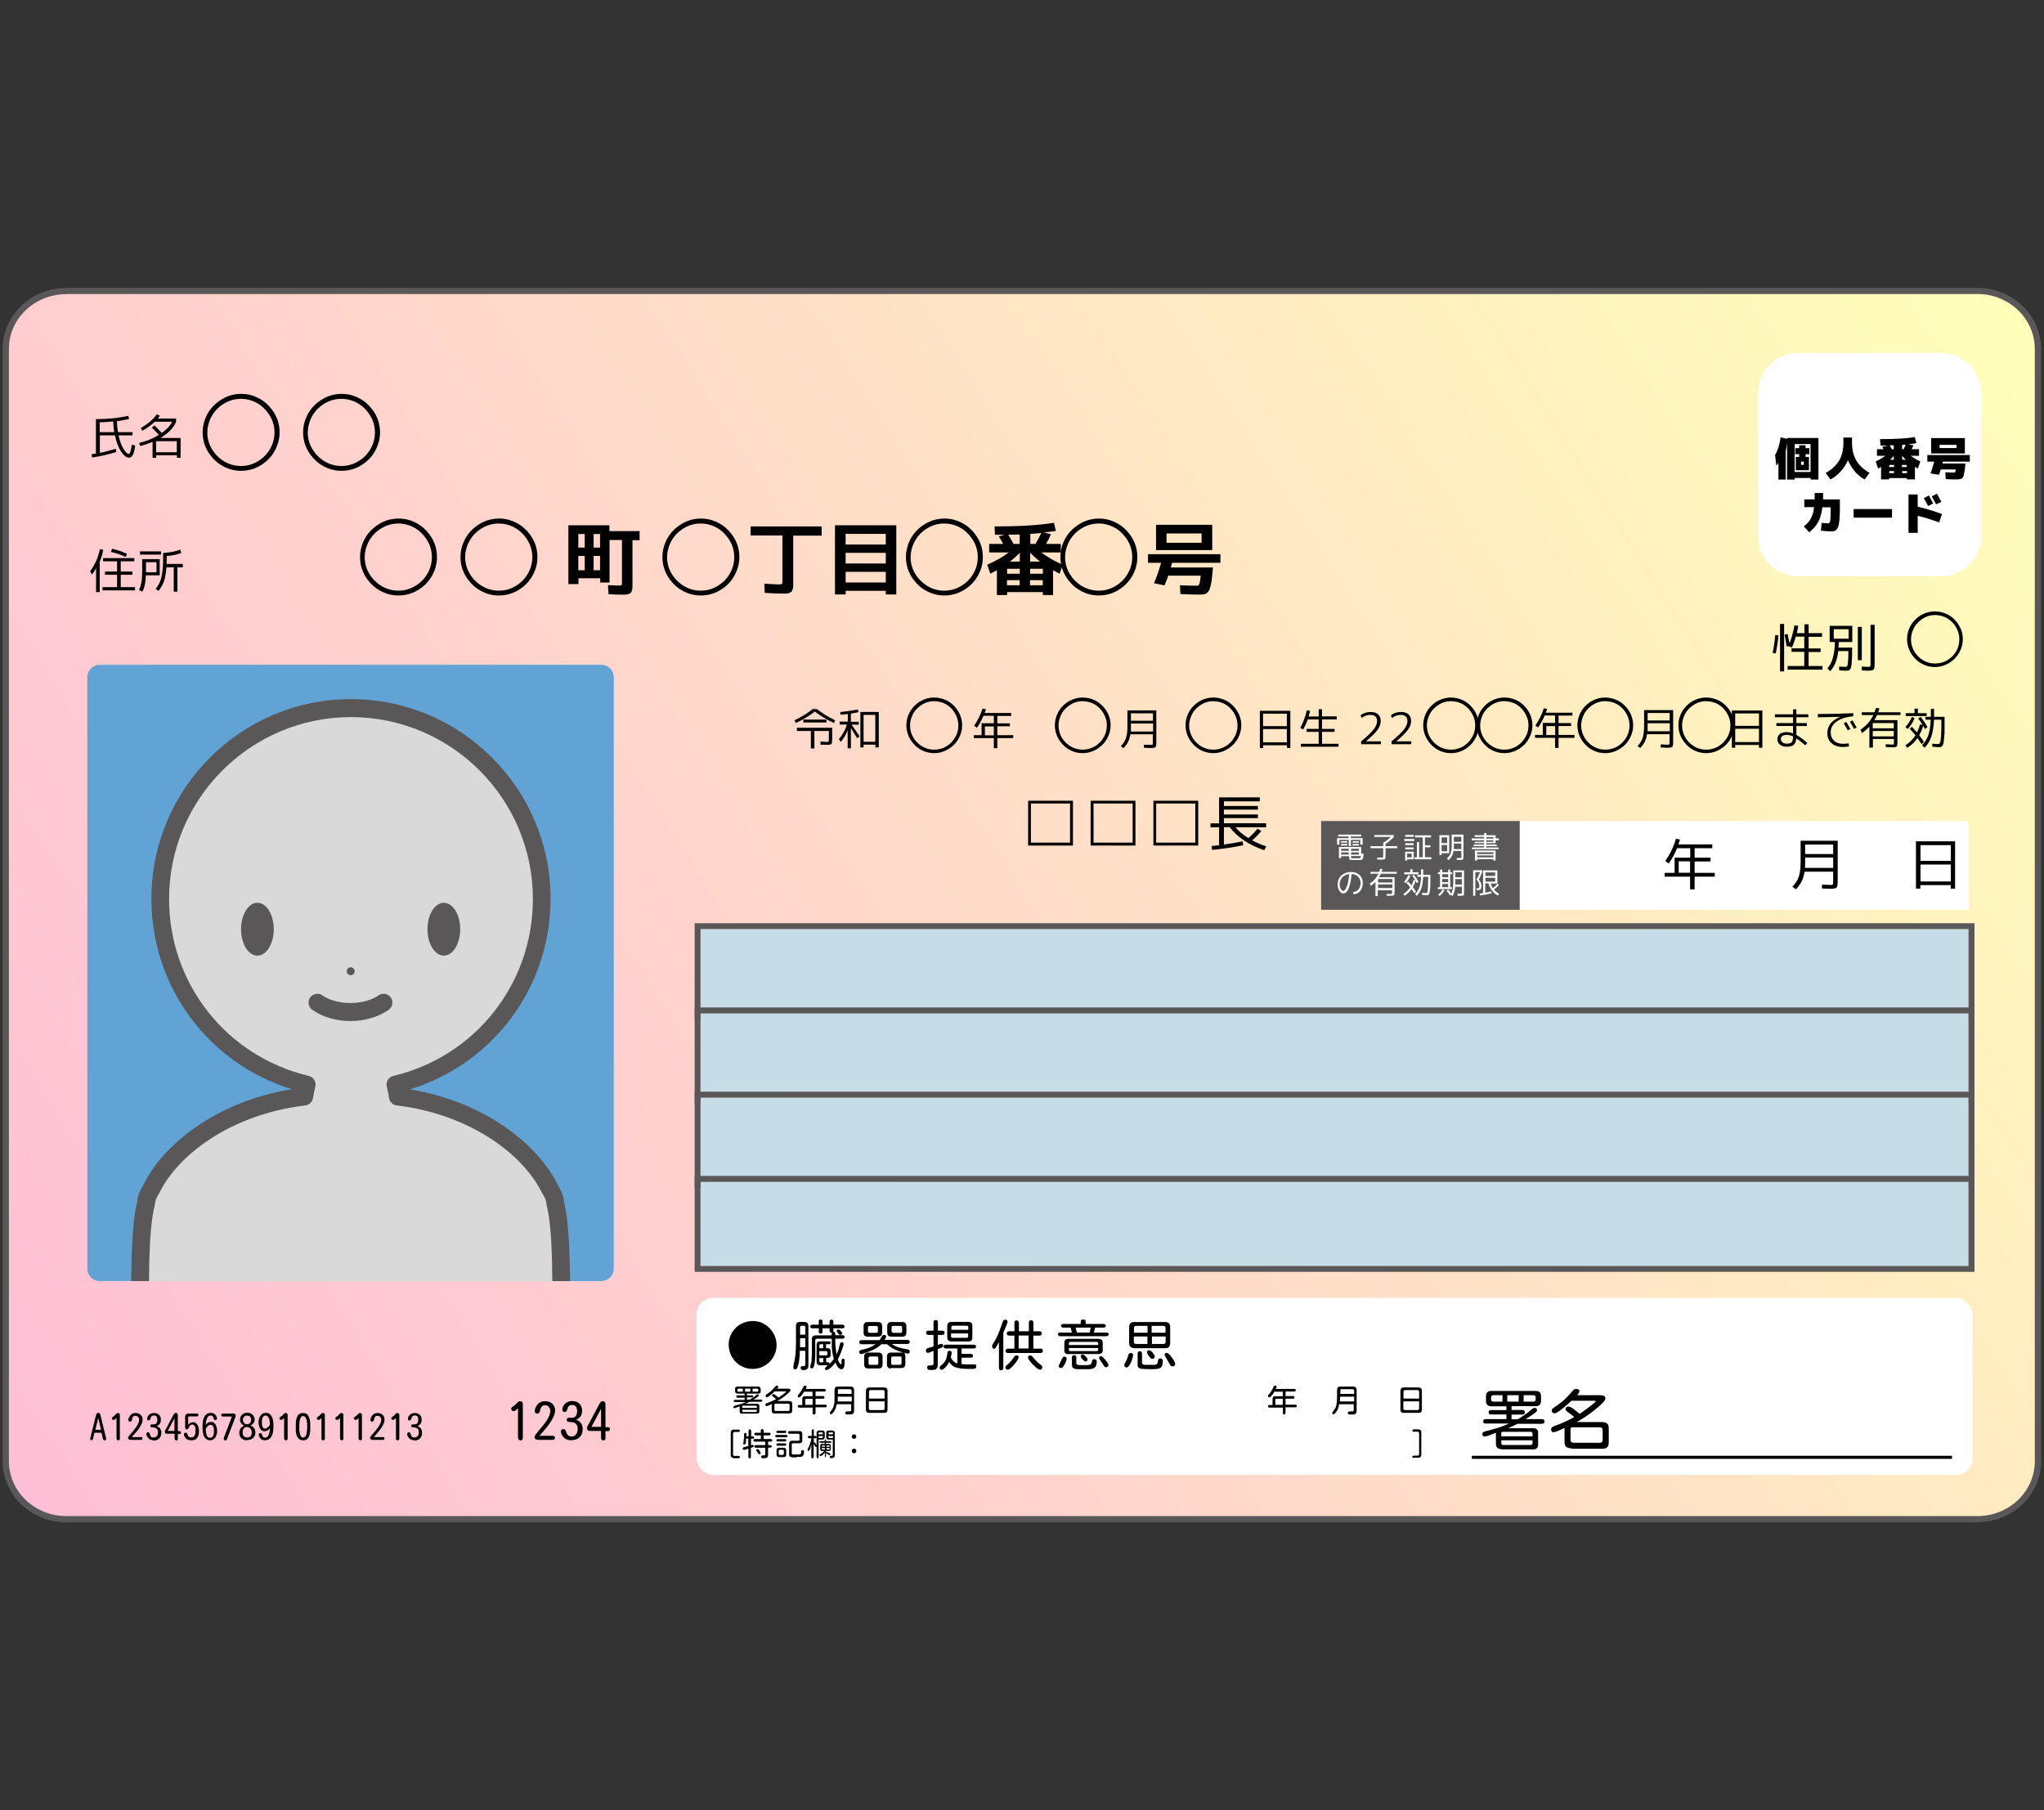 <?xml version="1.0" encoding="UTF-8"?>
<svg id="_デザイン" data-name=" デザイン" xmlns="http://www.w3.org/2000/svg" width="140" height="124" xmlns:xlink="http://www.w3.org/1999/xlink" viewBox="0 0 140 124">
  <rect x="0" y="0" width="140" height="124" fill="#333333" stroke="none"/>
  <defs>
    <style>
      .cls-1 {
        fill: #000;
      }

      .cls-1, .cls-2, .cls-3, .cls-4, .cls-5, .cls-6, .cls-7, .cls-8 {
        stroke-width: 0px;
      }

      .cls-2 {
        fill: #62a3d6;
      }

      .cls-3 {
        fill: #d9d9d9;
      }

      .cls-4 {
        fill: none;
      }

      .cls-5 {
        fill: url(#_名称未設定グラデーション);
      }

      .cls-9 {
        clip-path: url(#clippath);
      }

      .cls-6 {
        fill: #c6dce7;
      }

      .cls-7 {
        fill: #595757;
      }

      .cls-8 {
        fill: #fff;
      }
    </style>
    <linearGradient id="_名称未設定グラデーション" data-name="名称未設定グラデーション" x1="2.32" y1="20.36" x2="136.37" y2="105.71" gradientTransform="translate(0 125.44) scale(1 -1)" gradientUnits="userSpaceOnUse">
      <stop offset="0" stop-color="#ffbfd6"/>
      <stop offset=".33" stop-color="#ffd0ce"/>
      <stop offset=".99" stop-color="#fffeba"/>
      <stop offset="1" stop-color="#ffffba"/>
    </linearGradient>
    <clipPath id="clippath">
      <rect class="cls-4" x="5.98" y="45.54" width="36.06" height="42.21" rx=".85" ry=".85"/>
    </clipPath>
  </defs>
  <g>
    <path class="cls-5" d="M139.6,100.09c0,2.18-1.87,3.97-4.15,3.97H4.54c-2.28,0-4.15-1.79-4.15-3.97V23.9c0-2.18,1.87-3.97,4.15-3.97h130.9c2.28,0,4.15,1.79,4.15,3.97v76.19h0Z"/>
    <path class="cls-7" d="M135.44,104.28H4.54c-2.41,0-4.36-1.88-4.36-4.18V23.9c0-2.3,1.96-4.18,4.36-4.18h130.9c2.41,0,4.36,1.88,4.36,4.18v76.19c0,2.31-1.96,4.18-4.36,4.18h0ZM4.54,20.15c-2.17,0-3.93,1.68-3.93,3.75v76.19c0,2.07,1.76,3.76,3.93,3.76h130.9c2.17,0,3.93-1.68,3.93-3.76V23.9c0-2.07-1.76-3.76-3.93-3.76H4.54Z"/>
  </g>
  <g>
    <g>
      <g>
        <g>
          <g>
            <path class="cls-1" d="M7.97,30.96c-.55.17-1.1.3-1.66.38l-.04-.22s.12-.02.3-.05v-2.36h.05c.82,0,1.55-.08,2.17-.23l.05.22c-.27.06-.54.11-.83.15,0,.27.03.52.07.75h1v.22h-.96c.08.37.19.68.33.91.14.24.26.36.37.36.08,0,.15-.21.21-.63l.23.06c-.04.3-.09.51-.16.64s-.16.19-.27.19c-.17,0-.35-.14-.54-.42-.18-.28-.32-.65-.42-1.11h-1.03v1.2c.36-.07.72-.17,1.09-.28,0,0,.04.22.04.22ZM7.82,29.59c-.03-.21-.06-.45-.06-.72-.31.03-.62.05-.93.06v.67h.99,0Z"/>
            <path class="cls-1" d="M12.37,30v1.36h-.25v-.18h-1.42v.18h-.25v-1.09c-.27.11-.55.21-.85.28l-.07-.21c.5-.12.95-.3,1.35-.55-.14-.16-.3-.33-.48-.5l.18-.15c.19.18.36.36.5.52.35-.25.59-.51.71-.77h-1.19c-.23.22-.52.43-.85.62l-.11-.19c.49-.28.85-.59,1.1-.94l.21.1s-.08.1-.14.19h1.25v.22c-.17.42-.53.79-1.07,1.11h1.39-.01ZM10.69,30.22v.76h1.42v-.76h-1.42Z"/>
          </g>
          <g>
            <g>
              <path class="cls-1" d="M6.83,38.48v2.08h-.25v-1.64c-.08.15-.17.3-.28.44l-.13-.23c.32-.41.55-.92.67-1.51l.23.04c-.05.29-.13.56-.24.82ZM8.28,40.22h.97v.22h-2.23v-.22h1v-.85h-.83v-.22h.83v-.7h-.96v-.22h2.14v.22h-.93v.7h.8v.22h-.8v.85h.01ZM7.6,37.81l.07-.22c.34.07.68.19,1.03.35l-.09.21c-.31-.14-.64-.26-1.01-.34Z"/>
              <path class="cls-1" d="M9.75,38.3h1.19v1.11h-.95c-.01.46-.09.84-.24,1.12l-.23-.12c.08-.16.13-.34.17-.53.03-.19.05-.45.05-.75v-.83h0ZM9.59,37.99v-.22h1.44v.22h-1.44ZM10,39.2h.72v-.69h-.72v.69ZM11.42,38.63h1.1v.23h-.37v1.67h-.25v-1.67h-.5c-.03.4-.09.72-.17.96-.09.24-.21.46-.38.66l-.19-.15c.14-.16.24-.33.31-.52.07-.18.13-.42.16-.73.04-.3.05-.71.05-1.2.46-.03.85-.11,1.17-.23l.07.23c-.26.1-.6.17-1,.21,0,.24,0,.42-.01.54h0Z"/>
            </g>
            <g>
              <path class="cls-1" d="M38.92,35.98h2.82v.4h2.07v.62h-.49v3.21c0,.09-.02.17-.04.24-.02.08-.05.13-.08.16-.03.03-.08.06-.15.08-.07.03-.15.04-.23.04h-.34c-.08,0-.35,0-.8-.03l-.04-.62c.38.02.62.03.71.03.13,0,.2-.01.22-.03s.03-.1.03-.22v-2.87h-.85v2.91h-.64v-.29h-1.49v.4h-.69v-4.03h0ZM40.05,36.58h-.44v.93h.44v-.93ZM39.61,38.08v.98h.44v-.98h-.44ZM40.66,36.58v.93h.44v-.93h-.44ZM40.66,39.06h.44v-.98h-.44v.98Z"/>
              <path class="cls-1" d="M51.41,36.06h4.87v.63h-1.95v3.44c0,.09-.02.17-.04.24-.02.08-.05.13-.08.16-.03.03-.08.06-.16.09-.07.03-.15.04-.23.04h-.34c-.25,0-.61-.02-1.1-.05l-.03-.63c.52.04.85.05,1,.05.12,0,.19-.01.21-.04.02-.02.03-.1.03-.22v-3.09h-2.18v-.63h0Z"/>
              <path class="cls-1" d="M57.19,35.98h4.2v4.74h-.72v-.25h-2.75v.25h-.73v-4.74ZM57.92,37.3h2.75v-.73h-2.75v.73ZM57.92,37.87v.73h2.75v-.73h-2.75ZM57.92,39.17v.73h2.75v-.73h-2.75Z"/>
              <path class="cls-1" d="M68.11,36.06c1.69,0,3.05-.08,4.08-.25l.13.56c-.29.04-.57.08-.83.11l.49.11c-.09.21-.2.44-.33.67h1.01v.58h-1.34c.4.31.89.59,1.47.84l-.21.62c-.18-.09-.33-.17-.45-.24v1.7h-.7v-.2h-2.45v.2h-.7v-1.7c-.12.07-.27.15-.45.24l-.21-.62c.58-.25,1.07-.53,1.47-.84h-1.34v-.58h.96c-.1-.19-.2-.37-.3-.52l.4-.11h-.66l-.03-.57h-.01ZM69.85,39.3v-.34h-.87v.34h.87ZM68.97,40.09h.87v-.35h-.87v.35ZM69.42,37.26h.42v-.65c-.17,0-.43.01-.78.02.1.16.22.37.36.63ZM69.85,37.86c-.2.21-.43.42-.68.61h.68v-.61ZM70.92,37.26c.17-.28.3-.53.4-.75-.28.03-.53.05-.75.06v.69h.35ZM70.56,37.86v.61h.68c-.25-.19-.48-.4-.68-.61ZM70.56,39.3h.87v-.34h-.87v.34ZM71.42,40.09v-.35h-.87v.35h.87Z"/>
              <path class="cls-1" d="M83.08,38.87c-.03.3-.05.55-.07.74s-.05.36-.09.51c-.04.15-.07.26-.11.33s-.09.13-.16.18c-.07.05-.14.07-.21.08s-.16.02-.28.02c-.33,0-.77-.01-1.31-.04l-.03-.6c.41.02.78.03,1.09.03h.14s.05-.03.08-.09c.03-.05.05-.12.06-.2.01-.08.03-.21.05-.4h-2.22c-.08.23-.16.45-.26.67l-.72-.15c.18-.42.34-.88.49-1.4h-.9v-.59h4.96v.59h-3.31c-.04.14-.07.24-.09.32h2.89ZM79.9,37.68h-.72v-1.73h3.85v1.73h-3.13ZM79.9,37.18h2.4v-.64h-2.4v.64Z"/>
            </g>
          </g>
          <g>
            <path class="cls-1" d="M55.95,48.57c.37.29.79.55,1.25.77l-.08.19c-.49-.23-.92-.49-1.31-.79-.39.3-.82.57-1.31.79l-.08-.19c.46-.22.88-.48,1.25-.77h.29,0ZM54.58,49.85h2.42v.79c0,.17-.02.28-.05.32-.03.04-.13.06-.27.06-.1,0-.26,0-.48-.01v-.21c.19,0,.34.02.43.02.07,0,.11,0,.12-.02,0-.01.02-.07.02-.15v-.58h-.99v1.2h-.24v-1.2h-.96v-.21h0ZM55.02,49.49v-.2h1.59v.2h-1.59Z"/>
            <path class="cls-1" d="M58.82,49.44v.2h-.49c.27.4.45.66.55.8l-.17.13c-.13-.22-.27-.45-.43-.7v1.39h-.22v-1.24c-.11.29-.27.56-.47.8l-.13-.19c.26-.31.44-.64.55-1h-.5v-.2h.56v-.52c-.14.02-.31.03-.5.05l-.02-.19c.39-.03.79-.09,1.2-.17l.06.18c-.16.04-.34.07-.53.1v.56h.55,0ZM59.15,51.01v.19h-.22v-2.43h1.26v2.43h-.23v-.19h-.81ZM59.95,50.81v-1.84h-.8v1.84h.8Z"/>
            <path class="cls-1" d="M67.31,48.54l.22.04c-.02.06-.05.15-.09.26h1.82v.2h-.95v.51h.86v.2h-.86v.61h1.09v.2h-1.09v.69h-.24v-.69h-1.37v-.2h.53v-.82h.84v-.51h-.71c-.13.3-.27.58-.45.82l-.19-.14c.25-.36.45-.76.58-1.19v.02ZM68.07,49.76h-.61v.61h.61v-.61Z"/>
            <path class="cls-1" d="M77.22,48.66h1.98v2.2c0,.17-.02.28-.06.32-.04.04-.14.06-.31.06-.05,0-.21,0-.48-.02v-.21c.26.01.41.01.44.01.09,0,.14,0,.15-.02.02-.02.02-.07.02-.15v-.55h-1.54c-.05.38-.21.69-.47.95l-.18-.14c.17-.17.28-.35.35-.55.07-.2.1-.47.1-.81v-1.11.02ZM77.46,49.56v.55h1.52v-.55h-1.52ZM77.46,49.37h1.51v-.51h-1.51v.51Z"/>
            <path class="cls-1" d="M86.28,48.69h2.1v2.55h-.23v-.19h-1.63v.19h-.23v-2.55h0ZM86.51,49.74h1.63v-.85h-1.63v.85ZM86.51,49.94v.91h1.63v-.91h-1.63Z"/>
            <path class="cls-1" d="M90.31,48.58h.24v.49h1.01v.21h-1.01v.65h.86v.2h-.86v.82h1.13v.2h-2.58v-.2h1.22v-.82h-.83v-.2h.83v-.65h-.75c-.08.24-.19.47-.31.69l-.2-.11c.2-.36.35-.77.45-1.21l.22.04c-.02.11-.06.24-.1.39h.69v-.49h-.01Z"/>
          </g>
          <g>
            <path class="cls-1" d="M73.49,57.92h-3.07v-3.07h3.07v3.07ZM70.61,55.04v2.68h2.68v-2.68h-2.68Z"/>
            <path class="cls-1" d="M77.77,57.92h-3.07v-3.07h3.07v3.07ZM74.9,55.04v2.68h2.68v-2.68h-2.68Z"/>
            <path class="cls-1" d="M82.07,57.92h-3.07v-3.07h3.07v3.07ZM79.19,55.04v2.68h2.68v-2.68h-2.68Z"/>
            <path class="cls-1" d="M86.72,56.4v.27h-2.1c.24.28.53.52.88.74.23-.19.44-.4.63-.65l.26.16c-.19.24-.4.46-.63.64.28.15.6.29.97.42l-.14.26c-1.05-.36-1.84-.89-2.36-1.58h-.4v1.19c.4-.05.83-.13,1.28-.22l.04.27c-.72.15-1.43.25-2.13.32l-.03-.27c.33-.03.5-.05.51-.05v-1.23h-.59v-.27h.59v-1.78h2.79v.27h-2.46v.32h2.33v.25h-2.33v.33h2.33v.25h-2.33v.35h2.89Z"/>
          </g>
          <g>
            <path class="cls-1" d="M95.93,48.97c-.2,0-.4.07-.59.21l-.07-.19c.2-.15.44-.22.7-.22.21,0,.38.05.5.16s.18.26.18.46-.07.39-.21.59-.41.47-.8.8h1.02v.2h-1.35v-.2c.43-.35.71-.63.86-.82.15-.2.23-.38.23-.56,0-.14-.04-.25-.11-.32-.08-.07-.19-.11-.34-.11h-.02Z"/>
            <path class="cls-1" d="M93.85,48.97c-.2,0-.4.07-.59.21l-.07-.19c.2-.15.44-.22.7-.22.21,0,.38.05.5.16s.18.26.18.46-.07.39-.21.59-.41.47-.8.8h1.02v.2h-1.35v-.2c.43-.35.71-.63.86-.82.15-.2.23-.38.23-.56,0-.14-.04-.25-.11-.32-.08-.07-.19-.11-.34-.11h-.02Z"/>
            <path class="cls-1" d="M105.75,48.52l.22.04c-.02.06-.05.15-.09.26h1.82v.2h-.95v.51h.86v.2h-.86v.61h1.09v.2h-1.09v.69h-.24v-.69h-1.37v-.2h.53v-.82h.84v-.51h-.71c-.13.3-.27.58-.45.82l-.19-.13c.25-.36.45-.76.58-1.19h0ZM106.52,49.74h-.61v.61h.61v-.61Z"/>
            <path class="cls-1" d="M112.62,48.64h1.98v2.2c0,.17-.02.28-.06.32-.04.04-.14.06-.31.06-.05,0-.21,0-.48-.02v-.21c.26.01.4.02.43.02.09,0,.14,0,.15-.02.02-.02.02-.07.02-.15v-.55h-1.54c-.05.38-.21.69-.47.95l-.18-.14c.17-.17.28-.35.35-.55.06-.2.1-.47.1-.81v-1.11h.01ZM112.85,49.54v.55h1.52v-.55h-1.52ZM112.85,49.35h1.51v-.51h-1.51v.51Z"/>
            <path class="cls-1" d="M118.61,48.67h2.1v2.55h-.23v-.19h-1.63v.19h-.23v-2.55h0ZM118.85,49.72h1.63v-.85h-1.63v.85ZM118.85,49.92v.91h1.63v-.91h-1.63Z"/>
            <path class="cls-1" d="M123.04,48.59v.34h.82v.2h-.82v.4h.72v.2h-.72v.61c.21.12.47.3.75.55l-.14.16c-.23-.2-.44-.36-.62-.47-.01.2-.07.35-.17.44s-.26.13-.48.13c-.2,0-.35-.05-.47-.14-.11-.09-.17-.22-.17-.38,0-.13.05-.25.15-.34s.26-.14.49-.14c.13,0,.27.03.43.09v-.51h-1.14v-.2h1.14v-.4h-1.24v-.2h1.24v-.34h.23ZM122.82,50.45c-.15-.07-.28-.11-.41-.11-.29,0-.43.09-.43.28,0,.1.04.18.11.23.07.06.17.09.3.09.16,0,.27-.03.33-.1s.09-.19.09-.36v-.03h.01Z"/>
            <path class="cls-1" d="M124.51,49.12v-.21c.79,0,1.6-.02,2.43-.06v.21c-.49.05-.88.17-1.15.37-.27.2-.4.44-.4.74,0,.24.08.43.23.57s.36.21.62.21c.12,0,.24-.01.38-.03l.03.21c-.13.02-.27.04-.41.04-.33,0-.6-.09-.79-.26-.2-.17-.29-.41-.29-.71,0-.24.08-.46.23-.65.16-.19.38-.34.66-.45h0c-.6.02-1.11.03-1.52.03h-.02ZM126.28,49.55l.18-.1c.1.16.19.33.28.49l-.18.09c-.1-.18-.19-.35-.28-.49h0ZM126.7,49.44l.18-.1c.12.19.21.36.29.5l-.18.09c-.09-.17-.19-.33-.28-.49h-.01Z"/>
            <path class="cls-1" d="M127.53,50.2l-.1-.21c.21-.15.38-.3.52-.46s.26-.34.36-.55h-.79v-.19h.87c.04-.1.07-.2.1-.29l.24.02c-.03.11-.06.2-.09.27h1.53v.19h-1.61c-.05.12-.11.24-.18.35h1.58v1.53c0,.15-.02.24-.06.28s-.14.05-.3.05c-.09,0-.23,0-.44-.02v-.19c.18.01.31.02.4.02.08,0,.13,0,.14-.01,0,0,.02-.03.02-.08v-.29h-1.44v.59h-.24v-1.43c-.14.14-.3.29-.5.43h-.01ZM128.27,49.89h1.44v-.36h-1.44v.36ZM128.27,50.07v.37h1.44v-.37h-1.44Z"/>
            <path class="cls-1" d="M130.8,49.93l.15-.15c.12.13.24.26.35.39.09-.18.16-.36.21-.55l.18.04c-.1-.16-.2-.31-.31-.45l.18-.1c.17.22.32.45.46.7l-.17.13c-.06-.1-.1-.18-.13-.23-.06.23-.15.45-.27.65.11.15.22.3.33.46l-.17.15c-.09-.15-.19-.28-.28-.41-.2.29-.44.51-.71.67l-.11-.18c.27-.17.5-.4.69-.67-.13-.17-.25-.31-.38-.44h-.02ZM130.51,49.8c.19-.21.34-.44.44-.69l.19.08c-.11.28-.27.53-.48.75l-.15-.14h0ZM131.36,48.85h.6v.2h-1.43v-.2h.6v-.31h.23v.31h0ZM132.76,50.96c.06,0,.1-.03.12-.09.03-.06.05-.21.07-.46.02-.24.02-.61.02-1.11h-.5c-.03.49-.09.88-.19,1.17s-.25.54-.46.75l-.17-.17c.19-.2.33-.43.42-.68s.15-.61.17-1.07h-.36v-.2h.37v-.54h.22v.54h.72v.83c0,.22,0,.41-.03.57,0,.16-.03.28-.04.37s-.04.15-.07.2c-.03.05-.06.08-.1.09-.03.01-.08.02-.13.02-.11,0-.27-.01-.47-.03v-.21c.17.02.3.03.4.03h.01Z"/>
          </g>
          <g>
            <path class="cls-1" d="M121.63,44.76l-.22-.04c.09-.4.15-.81.18-1.22l.22.02c-.03.42-.1.84-.18,1.25h0ZM121.92,45.99v-3.25h.28v3.25h-.28ZM123.86,45.62h.97v.25h-2.39v-.25h1.14v-.97h-.87v-.24h.87v-.8h-.58c-.07.26-.16.51-.26.74l-.25-.09-.12.02c-.04-.27-.08-.54-.14-.81l.21-.04c.06.27.1.48.13.64.15-.38.26-.79.34-1.24l.26.04c-.03.17-.06.34-.1.5h.52v-.61h.29v.61h.92v.25h-.92v.8h.82v.24h-.82v.97h-.02Z"/>
            <path class="cls-1" d="M126.43,45.68s.08-.02.1-.07.04-.15.05-.31c.02-.16.02-.4.02-.7h-.69c-.07.61-.26,1.07-.56,1.38l-.18-.21c.32-.34.49-.94.51-1.79h-.36v-1.11h1.55v1.11h-.93c0,.09,0,.22-.02.38h.94c0,.48-.01.83-.03,1.05s-.06.36-.1.43c-.05.07-.12.1-.22.1-.16,0-.33,0-.54-.02v-.26c.18.01.33.02.44.02h.02ZM126.62,43.75v-.65h-1.02v.65h1.02ZM127.25,45.22v-2.28h.27v2.28h-.27ZM128.12,42.8h.28v2.68c0,.2-.02.33-.07.38-.04.05-.16.08-.34.08-.11,0-.27,0-.47-.02v-.26c.18.01.33.02.43.02.08,0,.12,0,.14-.03.02-.02.03-.08.03-.18v-2.66h0Z"/>
          </g>
        </g>
        <g>
          <g>
            <path class="cls-1" d="M16.52,26.98c.43,0,.83.1,1.22.31.36.19.65.45.89.77.35.47.52.99.52,1.56,0,.43-.11.83-.31,1.22-.19.36-.45.66-.77.89-.47.35-.99.52-1.56.52-.43,0-.83-.1-1.22-.31-.36-.19-.65-.45-.89-.77-.35-.47-.52-.99-.52-1.56,0-.37.08-.73.24-1.08.23-.5.6-.9,1.09-1.19.4-.24.84-.36,1.32-.36h0ZM16.5,27.32c-.53,0-1.01.18-1.45.53-.27.22-.48.49-.63.81-.14.31-.22.63-.22.97,0,.43.12.84.37,1.22.16.25.37.46.61.64.41.29.85.43,1.33.43.4,0,.78-.1,1.13-.31.38-.22.67-.52.88-.9.19-.34.28-.71.28-1.09,0-.49-.15-.94-.45-1.34-.34-.46-.77-.76-1.3-.89-.19-.05-.38-.07-.56-.07h.01Z"/>
            <path class="cls-1" d="M23.4,26.98c.43,0,.83.1,1.22.31.36.19.65.45.89.77.35.47.52.99.52,1.56,0,.43-.11.83-.31,1.22-.19.36-.45.66-.77.89-.47.35-.99.52-1.56.52-.43,0-.83-.1-1.22-.31-.36-.19-.65-.45-.89-.77-.35-.47-.52-.99-.52-1.56,0-.37.08-.73.24-1.08.23-.5.6-.9,1.09-1.19.4-.24.84-.36,1.32-.36h-.01ZM23.38,27.32c-.53,0-1.01.18-1.45.53-.27.22-.48.49-.63.81-.14.31-.22.63-.22.97,0,.43.12.84.37,1.22.16.25.37.46.61.64.41.29.85.43,1.33.43.4,0,.78-.1,1.13-.31.38-.22.67-.52.88-.9.19-.34.28-.71.28-1.09,0-.49-.15-.94-.45-1.34-.34-.46-.77-.76-1.3-.89-.19-.05-.38-.07-.56-.07h0Z"/>
          </g>
          <g>
            <path class="cls-1" d="M27.3,35.52c.43,0,.83.1,1.22.31.36.19.65.45.89.77.35.47.52.99.52,1.56,0,.43-.1.83-.31,1.22-.19.36-.45.66-.77.89-.47.35-.99.52-1.56.52-.43,0-.83-.1-1.22-.31-.36-.19-.65-.45-.89-.77-.35-.47-.52-.99-.52-1.56,0-.37.08-.73.24-1.08.23-.5.6-.9,1.09-1.19.4-.24.84-.36,1.32-.36h-.01ZM27.28,35.86c-.53,0-1.01.18-1.45.53-.27.22-.48.49-.63.81-.14.31-.22.63-.22.97,0,.43.12.84.37,1.22.16.25.37.46.61.64.41.29.85.43,1.33.43.4,0,.78-.1,1.13-.31.38-.22.67-.52.88-.9.19-.34.28-.71.28-1.09,0-.49-.15-.94-.45-1.34-.34-.46-.77-.76-1.3-.89-.19-.05-.38-.07-.57-.07h.02Z"/>
            <path class="cls-1" d="M34.18,35.52c.43,0,.83.1,1.22.31.36.19.65.45.89.77.35.47.52.99.52,1.56,0,.43-.1.83-.31,1.22-.19.36-.45.66-.77.89-.47.35-.99.52-1.56.52-.43,0-.83-.1-1.22-.31-.36-.19-.65-.45-.89-.77-.35-.47-.52-.99-.52-1.56,0-.37.08-.73.24-1.08.23-.5.6-.9,1.09-1.19.4-.24.84-.36,1.32-.36h0ZM34.16,35.86c-.53,0-1.01.18-1.45.53-.27.22-.48.49-.63.81-.14.31-.22.63-.22.97,0,.43.12.84.37,1.22.16.25.37.46.61.64.41.29.85.43,1.33.43.4,0,.78-.1,1.13-.31.38-.22.67-.52.88-.9.19-.34.28-.71.28-1.09,0-.49-.15-.94-.45-1.34-.34-.46-.77-.76-1.3-.89-.19-.05-.38-.07-.57-.07h.02Z"/>
          </g>
          <path class="cls-1" d="M48.01,35.52c.43,0,.83.1,1.22.31.36.19.65.45.89.77.35.47.52.99.52,1.56,0,.43-.11.83-.31,1.22-.19.36-.45.66-.77.89-.47.35-.99.52-1.56.52-.43,0-.83-.1-1.22-.31-.36-.19-.65-.45-.89-.77-.35-.47-.52-.99-.52-1.56,0-.37.08-.73.24-1.08.23-.5.6-.9,1.09-1.19.4-.24.84-.36,1.32-.36h0ZM47.99,35.86c-.53,0-1.01.18-1.45.53-.27.22-.48.49-.63.81-.14.31-.22.63-.22.97,0,.43.12.84.37,1.22.16.25.37.46.61.64.41.29.85.43,1.33.43.4,0,.78-.1,1.13-.31.38-.22.67-.52.88-.9.19-.34.28-.71.28-1.09,0-.49-.15-.94-.45-1.34-.34-.46-.77-.76-1.3-.89-.19-.05-.38-.07-.56-.07h.01Z"/>
          <path class="cls-1" d="M64.69,35.52c.43,0,.83.1,1.22.31.36.19.65.45.89.77.35.47.52.99.52,1.56,0,.43-.1.83-.31,1.22-.19.36-.45.66-.77.89-.47.35-.99.52-1.56.52-.43,0-.83-.1-1.22-.31-.36-.19-.65-.45-.89-.77-.35-.47-.52-.99-.52-1.56,0-.37.08-.73.24-1.08.23-.5.6-.9,1.09-1.19.4-.24.84-.36,1.32-.36h-.01ZM64.67,35.86c-.53,0-1.01.18-1.45.53-.27.22-.48.49-.63.81-.14.31-.22.63-.22.97,0,.43.12.84.37,1.22.16.25.37.46.61.64.41.29.85.43,1.33.43.4,0,.78-.1,1.13-.31.38-.22.67-.52.88-.9.19-.34.28-.71.28-1.09,0-.49-.15-.94-.45-1.34-.34-.46-.77-.76-1.3-.89-.19-.05-.38-.07-.57-.07h.02Z"/>
          <path class="cls-1" d="M64,47.78c.31,0,.6.08.88.22.26.14.47.33.64.56.25.34.38.71.38,1.13,0,.31-.08.6-.23.88-.14.26-.32.47-.56.64-.34.25-.72.38-1.13.38-.31,0-.6-.07-.88-.22-.26-.14-.47-.33-.64-.56-.25-.34-.38-.72-.38-1.13,0-.27.06-.53.17-.78.17-.36.43-.65.78-.86.29-.17.61-.26.95-.26h.02ZM63.98,48.03c-.38,0-.73.13-1.04.39-.2.16-.35.35-.45.58-.1.22-.16.46-.16.7,0,.31.09.61.26.88.12.18.26.33.44.46.29.21.61.31.96.31.29,0,.56-.07.82-.22.27-.16.48-.38.63-.65.14-.25.2-.51.2-.79,0-.35-.11-.67-.32-.97-.24-.33-.56-.55-.94-.64-.13-.03-.27-.05-.41-.05h.01Z"/>
          <path class="cls-1" d="M74.17,47.78c.31,0,.6.08.88.22.26.14.47.33.64.56.25.34.38.71.38,1.13,0,.31-.08.6-.23.88-.14.26-.32.47-.56.64-.34.25-.72.38-1.13.38-.31,0-.6-.07-.88-.22-.26-.14-.47-.33-.64-.56-.25-.34-.38-.72-.38-1.13,0-.27.06-.53.17-.78.17-.36.43-.65.78-.86.29-.17.61-.26.95-.26h.02ZM74.15,48.03c-.38,0-.73.13-1.04.39-.2.16-.35.35-.45.58-.1.22-.16.46-.16.7,0,.31.09.61.26.88.12.18.26.33.44.46.29.21.61.31.96.31.29,0,.56-.07.82-.22.27-.16.48-.38.63-.65.14-.25.2-.51.2-.79,0-.35-.11-.67-.32-.97-.24-.33-.56-.55-.94-.64-.13-.03-.27-.05-.41-.05h.01Z"/>
          <path class="cls-1" d="M83.12,47.78c.31,0,.6.08.88.22.26.14.47.33.64.56.25.34.38.71.38,1.13,0,.31-.08.6-.23.88-.14.26-.32.47-.56.64-.34.25-.72.38-1.13.38-.31,0-.6-.07-.88-.22-.26-.14-.47-.33-.64-.56-.25-.34-.38-.72-.38-1.13,0-.27.06-.53.17-.78.17-.36.43-.65.78-.86.29-.17.61-.26.95-.26h.02ZM83.1,48.03c-.38,0-.73.13-1.04.39-.2.16-.35.35-.45.58-.1.22-.16.46-.16.7,0,.31.09.61.26.88.12.18.26.33.44.46.29.21.61.31.96.31.29,0,.56-.07.82-.22.27-.16.48-.38.63-.65.14-.25.2-.51.2-.79,0-.35-.11-.67-.32-.97-.24-.33-.56-.55-.94-.64-.13-.03-.27-.05-.41-.05h.01Z"/>
          <path class="cls-1" d="M99.39,47.78c.31,0,.6.08.88.22.26.14.47.33.64.56.25.34.38.71.38,1.13,0,.31-.08.6-.23.88-.14.26-.32.47-.55.64-.34.25-.72.38-1.13.38-.31,0-.6-.07-.88-.22-.26-.14-.47-.33-.64-.56-.25-.34-.38-.72-.38-1.13,0-.27.06-.53.17-.78.17-.36.43-.65.78-.86.29-.17.61-.26.95-.26h.01ZM99.38,48.03c-.38,0-.73.13-1.04.39-.2.16-.35.35-.45.58-.1.22-.16.46-.16.7,0,.31.09.61.26.88.12.18.26.33.44.46.29.21.61.31.96.31.29,0,.56-.07.82-.22.27-.16.48-.38.63-.65.14-.25.2-.51.2-.79,0-.35-.11-.67-.32-.97-.24-.33-.55-.55-.94-.64-.14-.03-.27-.05-.41-.05h.01Z"/>
          <path class="cls-1" d="M103.06,47.78c.31,0,.6.08.88.22.26.14.47.33.64.56.25.34.38.71.38,1.13,0,.31-.08.6-.23.88-.14.26-.32.47-.56.64-.34.25-.72.38-1.13.38-.31,0-.6-.07-.88-.22-.26-.14-.47-.33-.64-.56-.25-.34-.38-.72-.38-1.13,0-.27.06-.53.17-.78.17-.36.43-.65.78-.86.29-.17.61-.26.95-.26h.02ZM103.03,48.03c-.38,0-.73.13-1.04.39-.2.16-.35.35-.45.58-.1.22-.16.46-.16.7,0,.31.09.61.26.88.12.18.26.33.44.46.29.21.61.31.96.31.29,0,.56-.07.82-.22.27-.16.48-.38.63-.65.14-.25.2-.51.2-.79,0-.35-.11-.67-.32-.97-.24-.33-.56-.55-.94-.64-.13-.03-.27-.05-.41-.05h.01Z"/>
          <path class="cls-1" d="M109.96,47.78c.31,0,.6.08.88.22.26.14.47.33.64.56.25.34.38.71.38,1.13,0,.31-.08.6-.23.88-.14.26-.32.47-.56.64-.34.25-.72.38-1.13.38-.31,0-.6-.07-.88-.22-.26-.14-.47-.33-.64-.56-.25-.34-.38-.72-.38-1.13,0-.27.06-.53.17-.78.17-.36.43-.65.78-.86.29-.17.61-.26.95-.26h.02ZM109.95,48.03c-.38,0-.73.13-1.04.39-.2.16-.35.35-.45.58-.1.22-.16.46-.16.7,0,.31.09.61.26.88.12.18.26.33.44.46.29.21.61.31.96.31.29,0,.56-.07.82-.22.27-.16.48-.38.63-.65.14-.25.2-.51.2-.79,0-.35-.11-.67-.32-.97-.24-.33-.56-.55-.94-.64-.13-.03-.27-.05-.41-.05h.01Z"/>
          <path class="cls-1" d="M116.88,47.78c.31,0,.6.08.88.22.26.14.47.33.64.56.25.34.38.71.38,1.13,0,.31-.08.6-.23.88-.14.26-.32.47-.56.64-.34.25-.72.38-1.13.38-.31,0-.6-.07-.88-.22-.26-.14-.47-.33-.64-.56-.25-.34-.38-.72-.38-1.13,0-.27.06-.53.17-.78.17-.36.43-.65.78-.86.29-.17.61-.26.95-.26h.02ZM116.86,48.03c-.38,0-.73.13-1.04.39-.2.16-.35.35-.45.58-.1.22-.16.46-.16.7,0,.31.09.61.26.88.12.18.26.33.44.46.29.21.61.31.96.31.29,0,.56-.07.82-.22.27-.16.48-.38.63-.65.14-.25.2-.51.2-.79,0-.35-.11-.67-.32-.97-.24-.33-.56-.55-.94-.64-.13-.03-.27-.05-.41-.05h.01Z"/>
          <path class="cls-1" d="M132.54,41.88c.31,0,.6.08.88.22.26.14.47.33.64.56.25.34.38.71.38,1.13,0,.31-.08.6-.23.88-.14.26-.32.47-.56.64-.34.25-.71.38-1.13.38-.31,0-.6-.07-.88-.22-.26-.14-.47-.33-.64-.56-.25-.34-.38-.72-.38-1.13,0-.27.06-.53.17-.78.17-.36.43-.65.78-.86.29-.17.61-.26.95-.26h.02ZM132.54,42.13c-.38,0-.73.13-1.04.39-.2.16-.35.35-.45.58-.1.22-.16.46-.16.7,0,.31.09.61.26.88.12.18.26.33.44.46.29.21.61.31.96.31.29,0,.56-.07.82-.22.27-.16.48-.38.63-.65.14-.25.2-.51.2-.79,0-.35-.11-.67-.32-.97-.24-.33-.56-.55-.94-.64-.13-.03-.27-.05-.41-.05h0Z"/>
          <path class="cls-1" d="M75.27,35.52c.43,0,.83.1,1.22.31.36.19.65.45.89.77.35.47.52.99.52,1.56,0,.43-.1.83-.31,1.22-.19.36-.45.66-.77.89-.47.35-.99.52-1.56.52-.43,0-.83-.1-1.22-.31-.36-.19-.65-.45-.89-.77-.35-.47-.52-.99-.52-1.56,0-.37.08-.73.24-1.08.23-.5.6-.9,1.09-1.19.4-.24.84-.36,1.32-.36h-.01ZM75.25,35.86c-.53,0-1.01.18-1.45.53-.27.22-.48.49-.63.81-.14.31-.22.63-.22.97,0,.43.12.84.37,1.22.16.25.37.46.61.64.41.29.85.43,1.33.43.4,0,.78-.1,1.13-.31.38-.22.67-.52.88-.9.19-.34.28-.71.28-1.09,0-.49-.15-.94-.45-1.34-.34-.46-.77-.76-1.3-.89-.19-.05-.38-.07-.57-.07h.02Z"/>
        </g>
        <g>
          <rect class="cls-8" x="47.71" y="88.9" width="87.4" height="12.13" rx="1.14" ry="1.14"/>
          <g>
            <g>
              <rect class="cls-6" x="47.98" y="63.64" width="86.85" height="5.77"/>
              <path class="cls-7" d="M134.83,63.64v5.77H47.98v-5.77h86.85M135.24,63.24H47.58v6.58h87.66v-6.58h0Z"/>
            </g>
            <g>
              <rect class="cls-6" x="47.98" y="69.41" width="86.86" height="5.77"/>
              <path class="cls-7" d="M134.83,69.41v5.77H47.98v-5.77h86.86M135.24,69.01H47.58v6.57h87.66v-6.57h0Z"/>
            </g>
            <g>
              <rect class="cls-6" x="47.98" y="75.18" width="86.86" height="5.77"/>
              <path class="cls-7" d="M134.83,75.18v5.77H47.98v-5.77h86.86M135.24,74.78H47.58v6.57h87.66v-6.57h0Z"/>
            </g>
            <g>
              <rect class="cls-6" x="47.98" y="80.95" width="86.86" height="5.77"/>
              <path class="cls-7" d="M134.83,80.95v5.77H47.98v-5.77h86.86M135.24,80.55H47.58v6.57h87.66v-6.57h0Z"/>
            </g>
          </g>
          <g>
            <g>
              <path class="cls-1" d="M102.82,99.26c-.24,0-.36-.12-.36-.36v-.75s-.07.03-.14.05c-.07.03-.15.06-.24.09s-.17.06-.24.08c-.07.02-.12.03-.14.03-.11,0-.17-.06-.17-.18,0-.04.02-.08.05-.1.03-.03.07-.05.11-.06.04-.02.08-.03.11-.03.26-.07.52-.14.79-.22.26-.08.51-.18.76-.3h-1.58c-.05,0-.09-.01-.13-.03-.03-.02-.05-.06-.05-.12s.02-.1.05-.12c.03-.02.08-.03.13-.03h1.41v-.32h-1.04c-.05,0-.09,0-.13-.03-.03-.02-.05-.06-.05-.12s.02-.1.05-.12c.03-.02.08-.03.13-.03h1.04v-.26h-1.03c-.24,0-.37-.12-.37-.37v-.24c0-.08,0-.15.02-.22s.05-.12.1-.16c.05-.04.13-.06.24-.06h3.05c.24,0,.36.12.36.36v.24c0,.08,0,.15-.02.22s-.05.12-.1.16c-.05.04-.13.06-.24.06h-1.66v.26h.74c.05,0,.09.01.12.04.03.02.05.06.05.12s-.02.09-.05.12c-.03.02-.07.04-.12.04h-.74v.32h.42c.16-.1.32-.19.47-.3.16-.1.3-.21.44-.34.03-.02.06-.05.11-.09.05-.04.09-.05.13-.05.12,0,.18.06.18.17,0,.03-.02.06-.07.11-.05.04-.11.09-.18.14s-.15.1-.22.15-.14.09-.2.13-.1.06-.12.07h1.13c.05,0,.09.01.12.04.03.02.05.06.05.12s-.02.09-.05.12c-.03.02-.07.04-.12.04h-1.68l-.63.3h1.67c.12,0,.21.02.27.07.07.05.1.13.1.26v.79c0,.22-.11.33-.33.33h-2.19v-.02ZM102.27,96.01h.64v-.44h-.64s-.08.01-.1.04c-.03.03-.04.06-.04.1v.16s.01.08.04.1c.03.03.06.04.1.04ZM102.83,98.39h2.14v-.17c0-.1-.05-.14-.14-.14h-1.91c-.06,0-.09.03-.09.09v.23h0ZM102.97,98.98h1.86c.1,0,.14-.05.14-.14v-.18h-2.14v.18c0,.1.05.14.14.14ZM103.24,96.01h.78v-.44h-.78v.44ZM104.36,96.01h.68c.09,0,.14-.05.14-.14v-.16c0-.09-.05-.14-.14-.14h-.68v.44Z"/>
              <path class="cls-1" d="M107.65,99.21c-.15,0-.27-.03-.36-.09-.09-.06-.13-.17-.13-.34v-.97s-.07.04-.14.07-.14.07-.23.1c-.08.04-.16.07-.23.09s-.12.04-.14.04c-.07,0-.11-.02-.14-.06s-.04-.09-.04-.15c0-.05.02-.09.06-.12.04-.04.09-.06.14-.09.05-.02.1-.04.13-.05.22-.08.43-.16.64-.26.21-.09.41-.2.61-.31-.07-.07-.14-.13-.23-.19-.08-.06-.16-.12-.24-.18-.03-.02-.05-.04-.08-.07s-.04-.06-.04-.09c0-.07.02-.12.06-.15s.09-.04.16-.04c.04,0,.1.02.17.06s.15.1.23.16c.08.06.15.12.21.17.06.05.11.09.13.11.03-.02.08-.05.16-.11s.17-.12.28-.2c.11-.08.21-.15.31-.23s.18-.14.25-.2.1-.1.1-.12c0-.03-.02-.04-.05-.04h-1.61s-.1.09-.17.16c-.07.07-.16.14-.25.22s-.19.16-.28.23-.18.13-.26.18-.15.07-.2.07c-.06,0-.11-.02-.14-.06s-.04-.09-.04-.14c0-.02,0-.05.02-.08.01-.03.03-.05.05-.06l.32-.22c.19-.13.38-.28.55-.45.17-.17.33-.34.48-.52.03-.04.07-.07.11-.1s.08-.04.13-.04.1.01.15.03.08.06.08.13c0,.04-.02.09-.06.14s-.07.1-.1.13h1.6c.08,0,.16.02.23.04.07.03.11.09.11.19,0,.04-.03.1-.08.17s-.12.14-.19.21-.15.14-.22.2-.12.1-.16.13c-.2.17-.41.32-.63.48-.22.15-.45.29-.68.42h1.7c.15,0,.27.03.36.09.09.06.13.17.13.34v.97c0,.29-.14.43-.43.43h-2.11v-.03ZM107.77,98.83h1.79c.14,0,.21-.07.21-.21v-.65c0-.14-.07-.2-.21-.2h-1.88s-.06.01-.08.03c-.02.02-.03.05-.03.08v.74c0,.13.07.2.2.2h0Z"/>
            </g>
            <g>
              <path class="cls-1" d="M51.56,93.77c-.23,0-.45-.04-.65-.13-.2-.08-.37-.2-.52-.35s-.26-.33-.35-.53c-.08-.2-.13-.42-.13-.65s.04-.44.13-.64.21-.37.36-.52c.15-.15.33-.26.53-.34.2-.08.42-.12.64-.12s.43.04.63.13c.19.09.36.21.51.36.15.15.26.33.35.52.08.2.13.41.13.63s-.04.44-.13.64-.2.37-.35.52c-.15.15-.32.26-.52.35s-.41.13-.64.13h.01Z"/>
              <path class="cls-1" d="M54.97,93.84c-.08,0-.13-.05-.13-.13,0-.05,0-.08.03-.1s.05-.03.08-.03h.1s.06-.01.08-.03.03-.05.03-.1v-.92h-.38v.15c0,.07,0,.16-.02.25,0,.1-.02.19-.03.3,0,.1-.03.19-.06.28-.02.08-.05.15-.08.21-.03.05-.07.08-.11.08-.09,0-.14-.04-.14-.13,0,0,0-.02,0-.05,0-.03,0-.06.02-.09,0-.03,0-.05,0-.06.06-.25.11-.5.13-.76s.03-.52.03-.77v-.98c0-.07,0-.14,0-.2s.04-.11.08-.15.11-.06.2-.06h.29c.19,0,.28.1.28.29v2.69c0,.11-.03.19-.08.24-.06.05-.14.08-.24.08h-.12.01ZM54.79,92.28h.37v-.61h-.36v.61h0ZM54.8,91.42h.36v-.5s0-.06-.03-.08c-.02-.02-.05-.03-.08-.03h-.14c-.07,0-.11.04-.11.1v.5h0ZM56.63,93.86s-.07-.01-.09-.03-.03-.06-.03-.09c0-.02,0-.05.04-.08s.05-.05.08-.08c.03-.03.05-.04.07-.06h-.53c-.16,0-.24-.08-.24-.24v-1.16c0-.16.08-.24.24-.24h.61c.07,0,.11.03.11.1,0,.05-.02.08-.06.09-.04.01-.08.02-.13.01h-.12v.27h.16s.08.03.11.06.04.08.04.16v.26c0,.07-.02.11-.06.14s-.12.05-.24.05v.29h.09s.06,0,.09.02c.02.01.04.04.04.08h0v.02c.11-.1.21-.21.3-.34-.04-.14-.07-.29-.1-.45-.02-.16-.04-.32-.04-.48s0-.31,0-.46h-1.01c-.08,0-.12.04-.12.12v.65c0,.13,0,.27,0,.42,0,.14-.02.28-.03.41-.02.13-.04.23-.07.31-.03.08-.07.12-.12.12-.08,0-.13-.04-.13-.12,0,0,0-.02.02-.06,0-.04.02-.08.03-.12s.02-.07.02-.08c.02-.05.03-.13.03-.22s0-.2.02-.32v-.9c0-.08,0-.15,0-.22,0-.07.03-.12.07-.16s.11-.06.21-.06h1.07v-.1s0-.06.02-.09c-.06.01-.1,0-.13-.03-.02-.03-.03-.08-.03-.13v-.13h-.48v.24s0,.07-.04.09c-.02.02-.06.03-.1.03s-.07-.01-.09-.03-.03-.05-.03-.09v-.24h-.44s-.07,0-.1-.03c-.03-.02-.04-.05-.04-.09s0-.08.04-.1c.03-.02.06-.03.1-.03h.44v-.23s0-.07.03-.09.05-.03.09-.03.07,0,.1.03c.02.02.04.05.04.09v.23h.48v-.22c0-.08.04-.12.13-.12s.13.04.13.12v.22h.62s.08,0,.1.03c.03.02.04.05.04.1s0,.08-.04.09c-.03.02-.06.03-.1.03h-.62v.12c0,.05,0,.09-.02.11.06-.01.1,0,.12.03.02.04.03.08.03.13v.08h.5s.08,0,.1.03.04.05.04.09,0,.08-.04.09-.06.03-.1.03h-.5c0,.16,0,.34.02.54.02.19.04.38.07.54.05-.11.09-.22.13-.33.03-.11.06-.22.09-.34,0-.04.02-.07.04-.11s.05-.06.1-.06c.04,0,.07.01.09.03s.03.05.03.09,0,.09-.03.16c-.02.07-.05.15-.08.24-.03.09-.07.17-.1.26-.04.09-.07.16-.1.23s-.06.12-.08.16c0,.02,0,.04.03.08,0,.04.03.07.05.12.02.04.04.07.06.1s.05.04.07.04.04-.02.04-.06v-.13s0-.09.02-.13c0-.04.04-.06.09-.06.04,0,.07.01.08.03.02.02.02.05.02.09v.15c0,.07,0,.13-.02.2,0,.07-.03.13-.06.18-.03.05-.07.07-.13.07-.07,0-.13-.03-.19-.08-.06-.05-.1-.11-.14-.19-.04-.07-.07-.13-.09-.19-.02.03-.06.08-.1.13-.04.05-.09.11-.15.16-.05.06-.11.1-.16.14s-.1.06-.15.06l-.02.04ZM56.12,92.35h.26v-.27h-.17c-.06,0-.09.03-.09.09v.18ZM56.12,92.84h.46c.06,0,.09-.03.09-.09v-.11c0-.06-.03-.09-.09-.09h-.46s0,.29,0,.29ZM56.22,93.32h.17v-.29h-.27v.2c0,.06.03.09.09.09h.01ZM57.54,91.45s-.06-.02-.09-.06c-.04-.04-.07-.08-.1-.13-.03-.04-.04-.08-.04-.1,0-.04,0-.06.04-.07.03-.01.06-.02.09-.02.02,0,.06.02.09.05.04.03.07.07.1.11s.05.07.05.1c0,.04,0,.07-.04.08-.03.02-.06.02-.09.02v.02Z"/>
              <path class="cls-1" d="M61.03,93.74c-.19,0-.28-.09-.28-.28v-.53c0-.19.09-.28.28-.28h.82c-.19-.06-.39-.13-.58-.22-.19-.09-.36-.21-.51-.35h-.39c-.1.1-.22.19-.34.26s-.25.14-.38.19c-.03.01-.07.03-.13.05-.06.02-.13.05-.2.07-.07.03-.13.05-.2.07-.06.02-.11.03-.14.03-.05,0-.08-.01-.1-.04-.02-.03-.03-.06-.03-.1,0-.05.02-.09.06-.11.04-.02.08-.03.12-.04.16-.03.32-.08.49-.14.16-.06.31-.14.45-.24h-.95s-.09,0-.12-.03c-.03-.02-.05-.06-.05-.11s.02-.09.05-.11c.03-.02.07-.03.12-.03h1.23s.05-.08.08-.14c.03-.06.06-.11.09-.15s.07-.07.12-.07c.04,0,.08,0,.11.02s.04.05.04.09c0,.03,0,.07-.04.12-.03.05-.05.09-.07.11h1.56s.09.01.12.03.05.06.05.11-.02.09-.05.11c-.03.02-.07.03-.12.03h-1.06c.15.11.32.19.49.24.17.05.35.09.54.12.04,0,.09.02.13.04.05.02.07.06.07.11s0,.08-.03.11-.05.04-.1.04c-.02,0-.05,0-.1-.02-.05-.01-.1-.02-.15-.04-.05-.01-.08-.02-.09-.03.07.02.12.06.14.11s.03.12.03.18v.51c0,.19-.09.28-.28.28h-.73l.03.03ZM59.43,91.56c-.19,0-.28-.09-.28-.28v-.44c0-.19.09-.28.28-.28h.71c.19,0,.28.09.28.28v.44c0,.19-.09.28-.28.28h-.71ZM59.47,93.74c-.19,0-.28-.09-.28-.28v-.53c0-.19.09-.28.28-.28h.7c.19,0,.28.09.28.28v.53c0,.19-.09.28-.28.28h-.7ZM59.56,91.3h.46s.06-.01.08-.03.03-.05.03-.08v-.25c0-.08-.04-.11-.11-.11h-.46c-.08,0-.11.04-.11.11v.25s0,.06.03.08c.02.02.05.03.08.03ZM59.6,93.49h.45c.08,0,.11-.04.11-.11v-.35c0-.08-.04-.11-.11-.11h-.48s-.08.03-.08.08v.38c0,.08.04.11.11.11ZM61.05,91.56c-.19,0-.28-.09-.28-.28v-.44c0-.19.09-.28.28-.28h.75c.19,0,.28.09.28.28v.44c0,.19-.09.28-.28.28h-.75ZM61.16,93.49h.48s.06-.01.08-.03.03-.05.03-.08v-.38c0-.06-.03-.08-.08-.08h-.52c-.08,0-.11.04-.11.11v.35c0,.08.04.11.11.11h.01ZM61.18,91.3h.5c.08,0,.11-.04.11-.12v-.25c0-.08-.04-.11-.11-.11h-.5c-.08,0-.11.04-.11.11v.25s0,.06.03.08c.02.02.05.03.08.03h0Z"/>
              <path class="cls-1" d="M63.66,93.84c-.1,0-.15-.05-.15-.16,0-.05,0-.09.03-.11.02-.02.05-.03.09-.04h.11s.1,0,.14-.02c.04-.01.06-.06.06-.12v-.85s-.03.01-.07.02c-.04.01-.07.03-.12.05-.04.02-.08.03-.11.04s-.06.02-.07.02c-.1,0-.15-.05-.15-.15,0-.05.02-.09.04-.12.03-.03.07-.05.11-.06l.37-.11v-.79h-.34s-.09-.01-.12-.03-.05-.06-.05-.11c0-.06.02-.1.05-.12.03-.02.07-.03.12-.03h.34v-.57c0-.1.05-.16.15-.16s.15.05.15.16v.57h.29s.09.01.12.03c.03.02.05.06.05.12,0,.05-.02.09-.05.11-.03.02-.07.03-.12.03h-.29v.69s.04-.01.07-.03c.03-.01.07-.02.1-.03s.05-.02.06-.02c.09,0,.13.05.13.14,0,.03,0,.05-.03.07-.02.02-.04.04-.06.05l-.28.11v1.04c0,.12-.02.22-.07.28-.05.07-.14.1-.27.1,0,0-.23,0-.23,0ZM64.5,93.83c-.1,0-.14-.05-.14-.15,0-.03.01-.07.04-.1s.05-.05.08-.07c.1-.08.18-.16.23-.24.06-.08.1-.17.12-.27.03-.1.05-.21.06-.33,0-.09.06-.14.14-.14.04,0,.08.01.11.03s.04.05.04.1,0,.11-.02.16c-.01.05-.02.11-.04.16.05.1.11.19.18.26.08.07.17.12.27.16v-1.03h-.79s-.08-.01-.11-.03-.04-.05-.04-.1.01-.08.04-.1.06-.03.11-.03h1.92s.08,0,.11.03c.03.02.04.05.04.1s-.01.08-.04.1-.06.03-.11.03h-.84v.37h.63s.08,0,.11.03c.03.02.04.05.04.1s-.01.08-.04.1-.06.03-.11.03h-.63v.44c.13.01.26.02.39.02h.5s.07,0,.09.03c.02.02.03.06.03.12s-.02.1-.07.13c-.05.02-.1.03-.15.03h-.28c-.11,0-.22,0-.34-.01-.12,0-.23-.02-.33-.04-.11-.01-.2-.04-.28-.07-.09-.03-.16-.08-.23-.14-.07-.07-.13-.14-.18-.21-.02.04-.05.09-.08.14-.04.06-.08.12-.14.18-.05.06-.1.11-.16.15-.05.04-.1.06-.15.06h.02ZM65.17,91.89c-.2,0-.29-.1-.29-.3v-.75c0-.2.1-.29.29-.29h1.16c.18,0,.27.09.27.27v.8c0,.18-.09.27-.27.27,0,0-1.16,0-1.16,0ZM65.15,91.09h1.17v-.17c0-.08-.04-.11-.11-.11h-.94s-.06,0-.08.03c-.02.02-.03.05-.03.08v.18h0ZM65.26,91.64h.94c.08,0,.11-.04.11-.11v-.19h-1.17v.2s.01.06.03.08c.02.02.05.03.08.03h0Z"/>
              <path class="cls-1" d="M68.57,93.87c-.06,0-.1-.02-.12-.05-.02-.04-.03-.08-.03-.13v-1.76s-.03.05-.05.1c-.03.05-.06.1-.09.16-.03.06-.07.1-.1.14s-.06.06-.09.06c-.05,0-.09-.02-.11-.06-.02-.04-.03-.08-.03-.13,0-.03.01-.07.03-.11s.04-.07.06-.09c.14-.21.26-.43.35-.67.09-.23.18-.47.26-.71.01-.04.03-.09.06-.14s.07-.08.13-.08c.05,0,.09,0,.12.03.03.02.05.06.05.11,0,.03-.01.08-.04.15-.02.07-.05.15-.09.23-.04.08-.07.16-.1.23s-.05.12-.06.15v2.38c0,.05-.01.1-.03.13s-.06.05-.12.05h0ZM69.06,92.68c-.05,0-.1-.01-.13-.03s-.05-.06-.05-.12.02-.1.05-.12c.04-.02.08-.03.13-.03h.42v-.89h-.34c-.05,0-.09-.01-.13-.03-.03-.02-.05-.06-.05-.12s.02-.1.05-.12c.04-.02.08-.03.13-.03h.34v-.56c0-.05.01-.1.03-.13.02-.04.06-.05.12-.05s.1.02.12.05c.02.04.04.08.04.13v.56h.68v-.56c0-.06.01-.1.03-.14s.06-.05.12-.05.1.02.13.05c.02.04.03.08.03.14v.56h.39c.05,0,.1,0,.13.03.04.02.05.06.05.12s-.02.1-.05.12c-.04.02-.08.03-.13.03h-.39v.89h.47c.05,0,.1,0,.13.03.03.02.05.06.05.12s-.02.1-.05.12c-.04.02-.08.03-.13.03h-2.19ZM69.03,93.82c-.11,0-.16-.05-.16-.16,0-.03.01-.07.04-.1l.08-.08c.09-.07.17-.15.24-.23s.13-.17.2-.26c.02-.03.05-.06.08-.1.03-.03.07-.05.11-.05.05,0,.08.01.11.03s.04.06.04.11c0,.03-.02.08-.06.15s-.09.14-.15.22c-.06.08-.12.15-.19.23-.07.07-.13.13-.19.18-.06.05-.11.07-.15.07h0ZM69.77,92.37h.68v-.89h-.68v.89ZM71.24,93.83s-.09-.02-.16-.07c-.07-.04-.14-.1-.21-.17-.08-.07-.15-.14-.22-.22s-.12-.15-.17-.22c-.04-.07-.07-.12-.07-.16,0-.05.02-.09.05-.11.03-.02.07-.03.12-.03.04,0,.08.02.11.05.03.03.06.07.08.09.07.09.14.17.22.25s.16.15.25.22c.03.02.06.05.1.08s.05.07.05.11c0,.05-.01.1-.04.13-.02.03-.07.05-.12.05h0Z"/>
              <path class="cls-1" d="M72.63,91.53s-.07,0-.11-.03c-.03-.02-.05-.05-.05-.1s.01-.08.04-.1.07-.02.11-.02h.8l-.09-.34h-.51s-.07,0-.1-.03c-.03-.02-.05-.05-.05-.09,0-.05.01-.08.04-.1s.06-.03.11-.03h1.2v-.15s.01-.08.03-.11.07-.04.14-.04.11.01.14.04c.02.03.03.06.03.11v.15h1.22s.08.01.11.03.05.05.05.1-.02.08-.05.09c-.03.02-.07.03-.11.03h-.57l-.09.34h.86s.08,0,.11.02.04.05.04.1-.02.08-.04.1c-.03.02-.07.03-.11.03h-3.17.02ZM72.69,93.71s-.09-.01-.12-.03c-.03-.02-.05-.06-.05-.12,0-.01,0-.04.03-.08.02-.04.04-.1.07-.16.03-.06.06-.11.08-.16.02-.05.04-.09.05-.11.01-.03.03-.06.06-.09.02-.02.05-.03.09-.03.1,0,.16.05.16.14,0,.03-.01.09-.04.16-.02.07-.05.14-.09.21-.04.07-.08.14-.12.19s-.08.08-.12.08ZM73.18,92.76c-.09,0-.16-.02-.21-.06-.05-.04-.07-.11-.07-.2v-.53c0-.09.03-.16.07-.2.05-.04.12-.06.21-.06h2.06c.09,0,.16.02.21.06.05.04.08.11.08.2v.52c0,.09-.02.16-.08.2-.05.04-.12.06-.21.06h-2.06ZM73.21,92.13h2.01v-.1c0-.07-.04-.11-.11-.11h-1.79c-.07,0-.11.04-.11.11v.1ZM73.32,92.55h1.79c.07,0,.11-.04.11-.11v-.1h-2.01v.1c0,.07.04.11.11.11ZM74.17,93.79h-.28c-.1,0-.19,0-.28-.03-.13-.03-.19-.12-.19-.26v-.51c0-.11.05-.16.15-.16s.15.05.15.16v.38s0,.06.03.08c.02.02.04.03.07.04.07.02.14.02.23.02h.37s.09,0,.13-.01c.14,0,.22-.08.24-.22,0-.05.02-.1.04-.13.02-.03.06-.05.12-.05.11,0,.17.06.17.18,0,.08-.01.17-.04.25s-.08.14-.16.19c-.03.02-.08.03-.15.05-.07.01-.14.02-.23.02h-.4.03ZM73.76,91.28h.87l.08-.34h-1.04l.09.34ZM74.35,93.26s-.05-.01-.09-.04c-.04-.03-.07-.06-.11-.1s-.07-.08-.09-.12-.04-.06-.04-.08c0-.09.05-.14.14-.14.02,0,.05.01.09.04.04.02.07.06.11.09.04.04.07.07.09.11.03.04.04.06.04.09,0,.1-.05.15-.15.15h.01ZM75.75,93.66s-.07-.01-.09-.04-.04-.05-.06-.08c-.01-.03-.04-.06-.07-.11s-.07-.1-.11-.16c-.04-.06-.07-.11-.1-.15s-.04-.08-.04-.09c0-.05.01-.08.04-.1s.06-.03.11-.03c.02,0,.05.02.09.05.04.03.08.08.13.13s.09.11.13.16c.04.06.07.11.1.15.03.05.04.08.04.1,0,.11-.06.16-.17.16h0Z"/>
              <path class="cls-1" d="M77.18,93.67c-.11,0-.17-.06-.17-.17,0-.02.01-.06.04-.12.03-.05.05-.11.08-.16.03-.06.05-.1.06-.12.02-.05.04-.1.05-.14.01-.05.03-.1.04-.14s.03-.08.06-.1c.03-.03.06-.04.11-.04.11,0,.16.05.16.16,0,.03,0,.08-.03.15-.02.07-.04.14-.07.22s-.06.15-.1.22-.08.13-.12.17c-.04.05-.08.07-.12.07h0ZM77.68,92.34c-.22,0-.34-.11-.34-.33v-1.07c0-.12.02-.21.07-.28.04-.07.13-.1.27-.1h2.13c.22,0,.34.11.34.34v1.07c0,.12-.02.22-.07.28-.04.07-.13.1-.27.1h-2.13ZM77.67,91.29h.93v-.47h-.77c-.11,0-.16.05-.16.16v.31ZM77.82,92.06h.77v-.51h-.93v.35c0,.11.05.16.16.16ZM78.75,93.78h-.29c-.1,0-.19-.01-.29-.02-.07-.01-.13-.04-.18-.07-.04-.04-.07-.09-.07-.17v-.78c0-.05.01-.1.03-.13.02-.04.06-.05.12-.05s.1.02.12.05c.02.03.03.08.03.13v.64s.02.06.07.08c.04.02.1.03.16.03h.62c.06,0,.11-.02.14-.03.04-.02.06-.05.07-.09.01-.04.02-.09.03-.14,0-.05.02-.09.04-.13.02-.04.06-.05.12-.05.11,0,.17.06.17.17,0,.07,0,.15-.02.24-.01.09-.05.16-.11.22-.03.03-.08.05-.15.07-.07.01-.15.03-.23.03s-.16.01-.23.01h-.17.02ZM78.92,93.09s-.07-.02-.11-.06-.08-.09-.12-.14-.07-.11-.09-.15c-.03-.05-.04-.08-.04-.1,0-.1.05-.15.16-.15.03,0,.06.02.11.05.04.03.08.07.12.12s.07.1.1.14c.03.05.04.08.04.11,0,.12-.06.17-.17.17h0ZM78.89,91.29h.94v-.31c0-.11-.05-.16-.16-.16h-.79v.47h.01ZM78.89,92.06h.79c.11,0,.16-.05.16-.16v-.35h-.94v.51h-.01ZM80.31,93.6s-.08-.01-.11-.04-.05-.06-.07-.1c-.01-.02-.03-.05-.06-.1-.03-.04-.06-.1-.09-.16-.03-.06-.07-.12-.1-.17-.03-.06-.06-.1-.08-.14-.02-.04-.03-.06-.03-.07,0-.1.05-.15.15-.15.03,0,.07.02.12.06s.1.1.15.16c.05.07.1.14.15.21s.09.14.11.19c.03.06.04.1.04.12,0,.12-.06.18-.18.18h0Z"/>
            </g>
            <g>
              <path class="cls-1" d="M50.22,99.87s-.08-.02-.12-.05c-.03-.03-.05-.07-.05-.12v-1.6s.02-.08.05-.12c.03-.03.07-.05.12-.05h.37s.05,0,.06.02c.02.01.02.03.02.06s0,.05-.02.06c-.02.01-.04.02-.06.02h-.27c-.07,0-.11.04-.11.11v1.42c0,.07.03.11.11.11h.27s.05,0,.06.02c.02.01.02.03.02.06s0,.04-.02.06c-.02.01-.04.02-.06.02h-.37v-.02Z"/>
              <path class="cls-1" d="M51.35,99.9s-.05-.01-.07-.03c0-.02-.02-.04-.02-.07v-.57s-.03.01-.06.02c-.03,0-.06.02-.09.03-.03,0-.06.02-.09.03h-.06c-.06,0-.09-.03-.09-.09,0-.03,0-.06.04-.07.03-.01.05-.02.08-.03l.26-.07v-.51h-.15v.07s0,.07,0,.11c0,.04,0,.07-.02.11,0,.04-.02.07-.04.09s-.03.04-.05.04-.04,0-.06-.02c0-.01-.02-.03-.02-.05v-.04s0-.05.02-.07c0-.02,0-.05,0-.07,0-.07.02-.14.03-.21,0-.07,0-.14,0-.21,0-.03,0-.06.02-.09,0-.03.03-.05.07-.05.05,0,.08.03.08.08v.16h.14v-.38s0-.05.02-.07c0-.02.03-.03.07-.03s.05,0,.07.03c0,.02.02.04.02.07v.38h.09s.06,0,.08.01c.02,0,.03.03.03.07s0,.06-.04.07c-.02.01-.05.02-.08.01h-.09v.45s.02,0,.03-.01c.02,0,.04-.01.05-.02h.03s.08.03.08.08c0,.04-.02.06-.05.07l-.15.06v.62s0,.05-.02.07c0,.02-.03.03-.07.03h0ZM52.35,99.89h-.09s-.07,0-.09-.02c-.03-.01-.04-.04-.04-.08,0-.03,0-.06.02-.07s.03-.02.06-.02h.07s.06,0,.09-.01c.03,0,.04-.04.04-.08v-.44h-.64s-.05,0-.07-.02c-.02-.01-.03-.03-.03-.07s0-.06.03-.07c.02-.01.04-.02.07-.02h.64v-.24h-.7s-.05,0-.07-.02c-.02-.01-.03-.03-.03-.07s0-.05.03-.07c.02-.01.05-.02.07-.02h.4v-.25h-.34s-.05,0-.07-.02c-.02-.01-.03-.03-.03-.07s0-.05.03-.07c.02-.01.04-.02.07-.02h.34v-.15s0-.05.03-.07c0-.02.04-.03.07-.03s.05.01.07.03c0,.02.02.04.03.07s0,.06,0,.08v.07h.37s.05,0,.07.02c.02.01.03.04.03.07s0,.05-.03.07c-.02.01-.04.02-.07.02h-.37v.25h.48s.05,0,.07.02c.02.01.03.03.03.07,0,.03,0,.06-.03.07-.02.01-.04.02-.07.02h-.18v.24h.15s.05.01.07.03c.02.01.03.03.03.06s0,.05-.03.06c-.02.01-.04.02-.07.02h-.15v.48c0,.08-.02.14-.05.18s-.09.06-.18.06h-.03ZM52.02,99.61s-.05,0-.07-.03c-.02-.02-.04-.04-.05-.07s-.03-.05-.04-.06c0-.01-.02-.03-.04-.05-.02-.02-.03-.04-.03-.06,0-.03,0-.05.03-.06.02-.01.04-.02.07-.02.02,0,.04.01.06.03s.05.05.07.08l.06.09s.02.05.02.07c0,.06-.03.09-.09.09h0Z"/>
              <path class="cls-1" d="M53.18,98.45s-.05,0-.06-.02c-.02-.01-.02-.03-.02-.06s0-.05.02-.06c0-.01.04-.02.06-.02h.67s.05,0,.06.02c.02.01.02.03.02.06s0,.05-.02.06c-.02.01-.04.02-.06.02h-.67ZM53.26,98.16s-.05,0-.06-.02c-.02-.01-.02-.03-.02-.06s0-.05.02-.06c0-.01.04-.02.06-.02h.51s.05,0,.06.02c.02.01.02.03.02.06s0,.05-.02.06c-.02.01-.04.02-.06.02h-.51ZM53.26,98.74s-.05,0-.06-.02-.02-.03-.02-.06,0-.05.02-.06c.02-.01.04-.02.06-.02h.51s.05,0,.06.02c.02.01.02.03.02.06s0,.05-.02.06-.04.02-.06.02h-.51ZM53.26,99.03s-.05,0-.06-.02c-.02-.01-.02-.03-.02-.06s0-.05.02-.06c.02-.01.04-.02.06-.02h.51s.05,0,.06.02c.02.01.02.03.02.06s0,.05-.02.06c-.02.01-.04.02-.06.02h-.51ZM53.36,99.81c-.11,0-.17-.06-.17-.17v-.3c0-.11.06-.17.17-.17h.32c.11,0,.17.06.17.17v.3c0,.11-.06.17-.17.17h-.32ZM53.4,99.66h.23s.06-.02.06-.06v-.23s-.02-.06-.06-.06h-.23s-.06.02-.06.06v.23s.02.06.06.06ZM54.56,99.83h-.18c-.06,0-.12,0-.18-.02-.1-.02-.15-.07-.15-.17v-.76c0-.12.06-.19.18-.19h.45c.06,0,.08-.03.08-.08v-.31c0-.06-.03-.09-.08-.09h-.59s-.06,0-.08-.02c-.02-.01-.03-.04-.03-.07s0-.06.03-.07.05-.02.08-.02h.68c.06,0,.1.01.13.04.03.03.05.07.05.13v.46c0,.07,0,.12-.04.15-.02.04-.07.05-.14.05h-.46s-.08.02-.08.07v.61s0,.05.03.07.05.02.08.02h.35s.06,0,.09-.01c.03,0,.05-.02.06-.03.02-.02.02-.04.03-.07,0-.03,0-.06,0-.09,0-.03,0-.05.03-.07,0-.02.04-.03.07-.03.04,0,.06,0,.08.03.02.02.02.05.02.08,0,.05,0,.1-.02.16,0,.06-.04.1-.07.14-.02.02-.05.03-.08.04-.04.01-.08.02-.12.02h-.22v.03Z"/>
              <path class="cls-1" d="M55.65,99.9s-.05,0-.06-.02c0-.02-.02-.04-.02-.06v-.89s0,.04-.02.07c0,.04-.02.07-.03.12,0,.04-.03.09-.04.13-.02.04-.03.08-.05.1-.02.03-.04.04-.05.04-.03,0-.05-.01-.06-.03,0-.02,0-.04,0-.06v-.04s0-.03.02-.04c.06-.11.11-.22.15-.34.04-.12.07-.24.09-.36h-.17s-.08-.03-.08-.08.03-.08.08-.08h.19v-.38s.02-.07.07-.07.07.02.07.07v.38h.08s.05,0,.07.01.03.03.03.07,0,.06-.03.07-.04.02-.07.01h-.08v.3s.02-.02.04-.02c0,0,.02.01.04.03s.04.05.06.08.03.06.05.09c0,.03.02.05.02.05,0,.02,0,.04-.02.05,0,.01-.02.02-.05.02,0,0-.02-.01-.04-.03,0-.02-.03-.05-.05-.08s-.03-.06-.04-.08c0-.03-.02-.04-.02-.05v.93c0,.05-.03.08-.08.08h0ZM56,99.88s-.04,0-.05-.02c0-.01-.02-.03-.02-.06v-1.64c0-.11.06-.17.17-.17h.22c.11,0,.17.06.17.17v.28c0,.11-.06.17-.17.17h-.25v1.2s0,.04-.02.06c0,.01-.03.02-.05.02h0ZM56.07,98.25h.29v-.08s-.02-.05-.05-.05h-.19s-.03,0-.04.01c0,0-.02.02-.02.04v.08h0ZM56.07,98.5h.24s.05-.02.05-.05v-.08h-.29v.13ZM56.55,99.84s-.05-.02-.05-.06v-.28s-.03.04-.05.06c-.02.03-.05.05-.08.08-.03.03-.06.05-.09.07s-.05.03-.07.03c-.04,0-.07-.02-.07-.07,0-.02,0-.03.03-.05.02-.01.04-.03.05-.03.04-.03.09-.06.13-.09s.07-.07.1-.11h-.18s-.05-.02-.06-.03c-.02-.02-.03-.05-.03-.09v-.24c0-.08.04-.12.12-.12h.19v-.08h-.29s-.04,0-.05-.01c0,0-.02-.02-.02-.04s0-.04.02-.05c0,0,.03-.01.05-.01h.29v-.05s0-.04,0-.05c0-.01.02-.02.04-.02s.04,0,.04.02c0,.01,0,.03,0,.05v.05h.3s.04,0,.05.01.02.02.02.05c0,.02,0,.04-.02.04,0,.01-.03.01-.05.01h-.3v.08h.21c.08,0,.12.04.12.12v.24c0,.08-.04.12-.12.12h-.2v.1s.03-.03.05-.03c0,0,.03,0,.06.02.03.01.05.03.08.04.03.02.06.03.08.05.02.02.03.03.03.05,0,.04-.02.06-.07.06,0,0-.03,0-.05-.02s-.05-.03-.08-.05-.05-.04-.07-.05-.03-.02-.04-.03v.24s-.02.06-.05.06h.02ZM56.29,99.1h.21v-.09h-.17s-.02,0-.03.01c0,0,0,.02,0,.03,0,0,0,.05,0,.05ZM56.33,99.29h.17v-.1h-.21v.06s0,.04.04.04ZM57.02,99.88h-.08s-.06,0-.08-.01-.03-.03-.03-.07c0-.03,0-.05.02-.06,0-.01.03-.02.05-.02h.07s.04,0,.05-.02c.02-.01.02-.03.02-.06v-1.03h-.28c-.11,0-.17-.05-.17-.17v-.28c0-.11.06-.17.17-.17h.25c.11,0,.17.06.17.17v1.53c0,.12-.06.18-.18.18h.02ZM56.61,99.1h.22v-.05s0-.04-.04-.04h-.18v.09ZM56.61,99.29h.18s.04-.01.04-.04v-.06h-.22v.1ZM56.74,98.25h.31v-.08s0-.03,0-.04c0-.01-.02-.01-.04-.01h-.21s-.05.02-.05.05c0,0,0,.08,0,.08ZM56.79,98.5h.26v-.13h-.31v.08s.02.05.05.05Z"/>
              <path class="cls-1" d="M58.49,98.56s-.08-.02-.11-.05c-.03-.03-.04-.07-.04-.11s.02-.08.05-.11.07-.04.11-.04.08.02.11.05c.03.03.04.07.04.11s0,.08-.05.11c-.03.03-.07.04-.11.04ZM58.49,99.55s-.08-.02-.11-.05c-.03-.03-.04-.07-.04-.11s.02-.08.05-.11.07-.05.11-.05.08.02.11.05c.03.03.04.07.04.11s0,.08-.04.11c-.03.03-.07.05-.11.05h0Z"/>
              <path class="cls-1" d="M96.82,99.87s-.05,0-.06-.02c-.02-.01-.02-.03-.02-.06s0-.05.02-.06c.02-.01.04-.02.06-.02h.27c.07,0,.11-.04.11-.11v-1.42c0-.07-.04-.11-.11-.11h-.27s-.05,0-.06-.02c-.02-.01-.02-.03-.02-.06s0-.05.02-.06c.02-.01.04-.02.06-.02h.36s.08.02.12.05c.03.03.05.07.05.12v1.6s-.02.09-.05.12-.07.05-.12.05h-.36v.02Z"/>
            </g>
            <g>
              <path class="cls-1" d="M50.83,96.85c-.11,0-.17-.06-.17-.17v-.35s-.03.01-.07.03c-.03.01-.07.03-.11.04s-.08.03-.11.04-.05.02-.06.02c-.05,0-.08-.03-.08-.08,0-.02,0-.04.02-.05s.03-.02.05-.03c.02,0,.04-.01.05-.02.12-.03.24-.07.37-.1.12-.04.24-.08.36-.14h-.74s-.04,0-.06-.02c-.02-.01-.02-.03-.02-.06s0-.05.02-.06c.02-.01.04-.01.06-.01h.66v-.15h-.49s-.04,0-.06-.02c-.02-.01-.02-.03-.02-.06s0-.05.02-.06c.02,0,.04-.02.06-.02h.49v-.12h-.48c-.11,0-.17-.06-.17-.17v-.11s0-.07,0-.1c0-.03.02-.06.05-.07.02-.02.06-.03.11-.03h1.42c.11,0,.17.06.17.17v.11s0,.07,0,.1c0,.03-.02.06-.05.07-.02.02-.06.03-.11.03h-.78v.12h.35s.04,0,.06.02c.02.01.02.03.02.05,0,.03,0,.04-.02.05,0,.01-.03.02-.06.02h-.35v.15h.2c.07-.05.15-.09.22-.14s.14-.1.2-.16c0-.01.03-.03.05-.04.02-.02.04-.02.06-.02.06,0,.08.03.08.08,0,.01,0,.03-.03.05-.02.02-.05.04-.08.07-.03.02-.07.05-.1.07-.04.02-.07.04-.1.06s-.05.03-.06.03h.53s.04,0,.06.02c0,.01.02.03.02.05,0,.03,0,.04-.02.06-.02.01-.03.02-.06.02h-.78l-.29.14h.78c.06,0,.1.01.13.03.03.02.04.06.04.12v.37c0,.1-.05.15-.16.15h-1.02v.02ZM50.58,95.33h.3v-.21h-.3s-.04,0-.05.02c0,.01-.02.03-.02.05v.08s0,.04.02.05c0,.01.03.02.05.02h0ZM50.84,96.44h1v-.08s-.02-.07-.07-.07h-.89s-.04.01-.04.04v.11ZM50.9,96.72h.87s.07-.02.07-.07v-.08h-1v.08s.02.07.06.07ZM51.03,95.33h.36v-.21h-.36v.21ZM51.55,95.33h.32s.07-.02.07-.06v-.08s-.02-.07-.07-.07h-.32v.21Z"/>
              <path class="cls-1" d="M53.09,96.83c-.07,0-.13-.01-.17-.04-.04-.03-.06-.08-.06-.16v-.45s-.03.02-.07.03c-.03.02-.07.03-.1.05-.04.02-.07.03-.11.04-.03.01-.05.02-.07.02-.03,0-.05-.01-.07-.03,0-.02-.02-.04-.02-.07,0-.02,0-.04.03-.06.02-.02.04-.03.06-.04s.04-.02.06-.02c.1-.04.2-.08.3-.12s.19-.09.29-.15c-.03-.03-.07-.06-.11-.09s-.07-.05-.11-.08c0,0-.02-.02-.04-.03,0-.01-.02-.03-.02-.04,0-.03,0-.06.03-.07.02-.01.04-.02.07-.02.02,0,.05,0,.08.03.03.02.07.05.1.07.04.03.07.05.1.08s.05.04.06.05c0,0,.04-.03.08-.05.04-.03.08-.06.13-.09.05-.04.1-.07.14-.11.05-.04.08-.07.12-.09.03-.03.05-.05.05-.06s0-.02-.03-.02h-.75l-.08.08s-.07.07-.12.1c-.04.04-.09.07-.13.11-.04.03-.09.06-.12.08-.04.02-.07.03-.09.03-.03,0-.05,0-.06-.03,0-.02-.02-.04-.02-.07v-.04s0-.02.02-.03l.15-.1c.09-.06.18-.13.26-.21.08-.08.15-.16.22-.24,0-.02.03-.03.05-.05.02-.01.04-.02.06-.02s.05,0,.07.01c.02,0,.04.03.04.06,0,.02,0,.04-.03.07-.02.02-.03.04-.05.06h.75s.07,0,.11.02c.04.01.05.04.05.09,0,.02,0,.05-.04.08-.03.03-.06.07-.09.1-.04.03-.07.06-.1.09s-.06.05-.07.06c-.09.08-.19.15-.29.22-.1.07-.21.13-.32.19h.8c.07,0,.13.01.17.04.04.03.06.08.06.16v.45c0,.13-.07.2-.2.2h-.99.02ZM53.14,96.65h.84c.07,0,.1-.03.1-.1v-.3c0-.06-.03-.1-.1-.1h-.88s-.03,0-.04.02c0,0-.02.02-.02.04v.34c0,.06.03.1.1.1Z"/>
              <path class="cls-1" d="M55.75,96.9s-.06-.01-.07-.03-.02-.05-.02-.08v-.37h-.91s-.06,0-.08-.02c-.02-.01-.03-.04-.03-.07s0-.06.03-.07.05-.02.08-.02h.2v-.37c0-.07,0-.13.04-.17.03-.04.08-.06.16-.06h.5v-.31h-.58s-.02.04-.04.07-.04.07-.07.1c-.03.04-.05.08-.08.11-.03.03-.06.06-.08.08-.03.02-.05.03-.07.03-.03,0-.06,0-.07-.03,0-.02-.02-.04-.02-.07,0-.02,0-.04.03-.07.02-.02.04-.04.05-.06.07-.07.12-.15.17-.24s.09-.17.14-.26c0-.02.03-.04.04-.06.02-.02.04-.02.07-.02s.05,0,.07.02c.02.01.03.03.03.07,0,.01,0,.02,0,.04,0,.02-.02.04-.03.06,0,.02-.02.03-.02.04h1.26s.06,0,.08.02c.02.01.03.04.03.07s0,.06-.03.07c-.02.01-.05.02-.08.02h-.59v.31h.52c.06,0,.09.03.09.09s-.03.09-.09.09h-.52v.41h.66s.06,0,.08.02c.02.01.03.04.03.07s0,.06-.03.07-.05.02-.08.02h-.66v.37s0,.06-.02.08c0,.02-.04.03-.07.03v.02ZM55.14,96.23h.52v-.41h-.43c-.06,0-.08.03-.08.08v.33h0Z"/>
              <path class="cls-1" d="M56.95,96.89c-.07,0-.11-.04-.11-.11,0-.01,0-.03.02-.06.02-.02.03-.05.05-.07s.03-.04.04-.05c.04-.05.08-.11.11-.17s.05-.12.06-.19c.02-.1.04-.21.04-.32v-.69c0-.07.02-.14.04-.18.03-.05.08-.07.17-.07h.9c.07,0,.13.02.17.06.04.04.06.09.06.17v1.43c0,.08-.02.14-.06.19-.04.04-.11.06-.19.06h-.24s-.06,0-.08-.02-.03-.04-.03-.08c0-.05,0-.07.04-.09.03-.01.06-.02.09-.02h.14s.07,0,.09-.02c.03-.01.04-.04.04-.08v-.39h-1c0,.09-.03.17-.06.26-.03.09-.07.17-.12.24,0,.02-.03.04-.05.07s-.05.06-.08.08c-.03.02-.05.04-.08.04h.04ZM57.36,96h.98v-.33h-.96v.33h-.02ZM57.37,95.48h.96v-.2c0-.08-.04-.12-.11-.12h-.79s-.03.02-.04.03v.28h-.02Z"/>
              <path class="cls-1" d="M59.53,96.78c-.15,0-.22-.07-.22-.22v-1.27c0-.08.02-.14.06-.19.04-.04.1-.06.19-.06h.99c.16,0,.24.08.24.24v1.28c0,.15-.07.22-.22.22h-1.04ZM59.51,95.8h1.08v-.46s0-.07-.03-.09-.05-.03-.09-.03h-.83c-.08,0-.12.04-.12.13v.45h-.01ZM59.64,96.59h.83s.07-.01.09-.03.03-.05.03-.09v-.48h-1.08v.48c0,.08.04.12.13.12Z"/>
            </g>
            <g>
              <path class="cls-1" d="M87.96,96.9s-.06-.01-.07-.03-.02-.05-.02-.08v-.37h-.91s-.06,0-.08-.02c-.02-.01-.03-.04-.03-.07s.01-.06.03-.07.05-.02.08-.02h.2v-.37c0-.07.01-.13.04-.17s.08-.06.16-.06h.5v-.31h-.58s-.02.04-.04.07c-.02.03-.04.07-.07.1-.03.04-.05.08-.08.11l-.08.08s-.05.03-.07.03c-.03,0-.06,0-.07-.03-.01-.02-.02-.04-.02-.07,0-.02.01-.04.03-.07.02-.02.04-.04.05-.06.07-.07.12-.15.17-.24.05-.09.09-.17.13-.26.01-.02.03-.04.04-.06.02-.02.04-.02.07-.02s.05,0,.07.02c.02.01.03.03.03.07,0,.01,0,.02-.01.04,0,.02-.02.04-.03.06,0,.02-.02.03-.02.04h1.26s.06,0,.08.02c.02.01.03.04.03.07s-.01.06-.03.07-.05.02-.08.02h-.59v.31h.52c.06,0,.09.03.09.09s-.03.09-.09.09h-.52v.41h.66s.06,0,.08.02c.02.01.03.04.03.07s-.01.06-.03.07-.05.02-.08.02h-.66v.37s0,.06-.02.08-.04.03-.07.03v.02ZM87.35,96.23h.51v-.41h-.43c-.06,0-.08.03-.08.08v.33Z"/>
              <path class="cls-1" d="M91.36,96.89c-.07,0-.11-.04-.11-.11,0-.01,0-.03.02-.06.02-.02.03-.05.05-.07.02-.02.03-.04.04-.05.04-.05.08-.11.11-.17s.05-.12.06-.19c.02-.1.04-.21.04-.32,0-.12.01-.24.01-.36v-.33c0-.07.01-.14.04-.18.03-.05.08-.07.17-.07h.9c.07,0,.13.02.17.06s.06.09.06.17v1.43c0,.08-.02.14-.06.19-.04.04-.1.06-.19.06h-.24s-.06,0-.08-.02c-.02-.02-.03-.04-.03-.08,0-.05.01-.07.04-.09.03-.01.06-.02.09-.02h.14s.07,0,.09-.02c.03-.01.04-.04.04-.08v-.39h-1c-.01.09-.04.17-.06.26-.03.09-.07.17-.12.24-.01.02-.03.04-.05.07-.02.03-.05.06-.08.08-.03.02-.05.04-.08.04h.03ZM91.77,96h.98v-.33h-.96s-.02.33-.02.33ZM91.79,95.48h.96v-.2c0-.08-.04-.12-.11-.12h-.8s-.03.02-.03.03v.28h-.02Z"/>
              <path class="cls-1" d="M96.14,96.78c-.15,0-.22-.07-.22-.22v-1.27c0-.08.02-.14.06-.19.04-.04.1-.06.18-.06h.99c.16,0,.24.08.24.24v1.28c0,.15-.07.22-.22.22,0,0-1.03,0-1.03,0ZM96.12,95.8h1.08v-.46s-.01-.07-.03-.09-.05-.03-.09-.03h-.83c-.08,0-.12.04-.12.13v.45h-.01ZM96.25,96.59h.83s.07-.01.09-.03.03-.05.03-.09v-.48h-1.08v.48c0,.08.04.12.13.12Z"/>
            </g>
            <rect class="cls-1" x="100.81" y="99.72" width="32.89" height=".21"/>
          </g>
        </g>
        <g>
          <path class="cls-8" d="M123.14,24.18h9.83c1.51,0,2.73,1.22,2.73,2.73v9.83c0,1.5-1.22,2.73-2.73,2.73h-9.83c-1.5,0-2.73-1.22-2.73-2.73v-9.83c0-1.5,1.22-2.73,2.73-2.73Z"/>
          <g>
            <path class="cls-1" d="M122.92,32.74v.11h-.52v-2.49c-.02.19-.06.37-.09.53v1.96h-.5v-1.15c-.06.1-.11.16-.14.2l-.09-.72c.19-.34.32-.74.38-1.22l.45.1v-.06h2.14v2.85h-.53v-.11h-1.1ZM124.01,32.33v-1.91h-1.09v1.91h1.09ZM123.36,32.21h-.36v-.91h.23v-.19h-.27v-.41h.27v-.2h.44v.2h.26v.41h-.26v.19h.23v.91h-.55,0ZM123.36,31.84h.19v-.22h-.19v.22Z"/>
            <path class="cls-1" d="M125.06,32.39c.41-.23.72-.52.91-.85.2-.33.29-.74.29-1.23v-.34h.59v.34c0,.49.1.9.29,1.23s.5.62.91.85l-.33.45c-.24-.12-.46-.3-.66-.53-.2-.23-.36-.49-.49-.78-.13.29-.3.55-.51.78s-.44.4-.69.53l-.33-.45h.02Z"/>
            <path class="cls-1" d="M128.76,30.08c1.09,0,1.89-.05,2.39-.14l.11.42c-.15.03-.34.05-.56.07l.36.07s-.06.14-.12.27h.5v.45h-.57c.19.14.41.27.66.39l-.17.49c-.12-.07-.19-.11-.2-.12v.86h-.55v-.09h-1.22v.09h-.55v-.86s-.08.05-.2.12l-.17-.49c.25-.12.47-.25.66-.39h-.57v-.45h.45s-.05-.1-.09-.17l.38-.08h-.5l-.03-.44h-.01ZM129.4,31.99h.33v-.14h-.33v.14ZM129.4,32.41h.33v-.14h-.33v.14ZM129.57,30.77h.14v-.27h-.28c.07.12.12.2.14.26h0ZM129.71,31.23c-.09.11-.18.19-.25.26h.25v-.26ZM130.38,30.77c.06-.11.11-.21.15-.31-.05,0-.13,0-.25.02v.29h.1ZM130.29,31.23v.26h.25c-.07-.06-.15-.15-.25-.26ZM130.6,31.99v-.14h-.33v.14h.33ZM130.29,32.41h.33v-.14h-.33v.14Z"/>
            <path class="cls-1" d="M134.61,31.75c0,.21-.03.38-.05.5s-.04.23-.06.32c-.02.08-.06.15-.1.18-.04.04-.09.06-.14.07-.05.01-.12.02-.21.02-.21,0-.47,0-.78-.02l-.03-.47c.26.01.46.02.59.02.05,0,.07,0,.09-.03,0-.02.02-.08.04-.18h-1.03c-.03.1-.07.22-.12.36l-.58-.09c.08-.23.17-.5.25-.81h-.47v-.45h2.91v.45h-1.85c0,.05-.02.1-.03.13h1.59-.02ZM132.85,31.06h-.58v-1.05h2.31v1.05h-1.74.01ZM132.85,30.69h1.16v-.22h-1.16v.22Z"/>
            <path class="cls-1" d="M123.93,36.47l-.38-.41c.21-.16.37-.34.48-.54.11-.19.18-.45.22-.78h-.67v-.53h.71v-.44h.58v.44h1.15v.47c0,.31,0,.57-.02.77-.01.2-.03.37-.06.5s-.06.23-.12.29c-.05.06-.11.11-.17.13-.06.02-.14.03-.24.03-.17,0-.4-.02-.69-.05l.05-.53c.24.02.39.03.45.03.04,0,.08-.02.1-.05s.04-.12.05-.24c.01-.13.02-.32.02-.58v-.23h-.57c-.05.42-.15.76-.29,1.01-.14.26-.35.49-.62.71h.02Z"/>
            <path class="cls-1" d="M126.96,35.46v-.59h2.63v.59h-2.63Z"/>
            <path class="cls-1" d="M133.01,35.22l-.19.56c-.51-.18-1-.33-1.47-.45v1.17h-.63v-2.63h.63v.84c.56.13,1.11.3,1.66.5h0ZM132.41,34.49l-.35.17c-.08-.16-.18-.34-.29-.54l.35-.18c.09.17.19.35.29.55ZM132.97,34.38l-.36.17c-.09-.17-.19-.36-.3-.55l.36-.18c.13.25.23.43.3.56Z"/>
          </g>
        </g>
        <g>
          <path class="cls-1" d="M35.65,98.66c-.06,0-.1-.02-.13-.06-.02-.04-.04-.09-.04-.14v-2s-.05.05-.08.08c-.03.03-.06.06-.1.08-.04.02-.07.04-.11.04-.11,0-.17-.05-.17-.16,0-.04,0-.07.04-.1.03-.02.05-.05.08-.06.06-.04.12-.09.18-.14.05-.06.11-.11.16-.16.04-.04.08-.06.13-.06.13,0,.2.07.2.2v2.29c0,.06,0,.1-.04.14-.02.04-.07.06-.13.06h0Z"/>
          <path class="cls-1" d="M36.85,98.62c-.07,0-.13-.01-.17-.04-.04-.03-.07-.08-.07-.15,0-.04.03-.1.08-.17.05-.07.12-.15.2-.25.08-.09.17-.2.26-.31s.18-.23.26-.34c.08-.12.15-.24.2-.36s.08-.23.08-.34c0-.07,0-.13-.04-.19s-.06-.11-.11-.15-.11-.06-.19-.06c-.09,0-.16.02-.21.06s-.08.08-.1.14c-.02.06-.04.11-.05.17s-.03.11-.06.14c-.03.04-.07.06-.13.06-.11,0-.17-.06-.17-.17,0-.05,0-.09.02-.14,0-.04.03-.09.05-.13.06-.14.15-.24.26-.31.11-.07.24-.1.39-.1.13,0,.24.03.34.08s.18.12.24.22c.06.09.09.21.09.34,0,.11-.03.23-.08.36-.05.13-.12.25-.2.38s-.17.25-.27.38c-.1.12-.19.23-.28.34-.09.1-.17.19-.24.27h.89s.09,0,.12.03c.03.02.05.05.05.11s-.02.09-.05.11c-.03.02-.07.03-.12.03h-1.03.04Z"/>
          <path class="cls-1" d="M39.14,98.66c-.1,0-.19-.01-.28-.04s-.17-.08-.24-.15c-.05-.06-.1-.12-.14-.19s-.06-.14-.06-.22c0-.11.06-.17.18-.17.05,0,.08.02.11.05.02.03.04.08.06.13.02.05.04.1.06.15.03.05.06.09.11.13.05.03.12.05.2.05.1,0,.17-.02.24-.07.06-.05.11-.11.14-.19s.05-.16.05-.24c0-.14-.03-.24-.08-.32-.05-.07-.12-.12-.22-.14-.09-.02-.2-.04-.32-.04-.05,0-.08-.01-.1-.04-.02-.03-.03-.06-.03-.1,0-.09.04-.14.13-.14h.18c.14,0,.25-.04.31-.13s.09-.2.09-.33c0-.12-.03-.22-.08-.3s-.14-.12-.28-.12c-.08,0-.14.02-.18.05-.04.03-.07.07-.09.12s-.04.1-.05.14c0,.05-.03.09-.06.12-.03.03-.06.05-.12.05-.1,0-.15-.05-.15-.15,0-.12.03-.23.1-.32.06-.09.15-.16.25-.21.1-.05.21-.07.32-.07.2,0,.36.06.49.17.12.12.19.28.19.48,0,.15-.03.28-.1.39s-.17.19-.32.24c.31.1.46.32.46.65,0,.23-.07.42-.21.55-.14.13-.32.2-.56.2h0Z"/>
          <path class="cls-1" d="M41.32,98.66c-.06,0-.1-.02-.12-.05-.02-.04-.03-.08-.03-.13v-.46h-.75c-.14,0-.21-.07-.21-.2,0-.05,0-.1.04-.14l.83-1.56s.05-.07.08-.1c.03-.03.07-.04.12-.04.07,0,.12.02.15.07.03.04.04.1.04.17v1.54h.13s.09,0,.13.03c.04.02.05.06.05.11s-.02.09-.05.11c-.03.02-.08.03-.13.02h-.13v.46c0,.05,0,.09-.03.13-.02.03-.06.05-.12.05h0ZM40.51,97.74h.66v-1.24l-.66,1.24Z"/>
        </g>
        <g>
          <path class="cls-1" d="M6.28,98.66s-.06,0-.07-.02c-.02-.01-.03-.04-.03-.07v-.04l.4-1.61s.03-.08.05-.1c.02-.03.06-.04.1-.04s.08.01.1.04.04.06.05.11l.39,1.6v.04s0,.06-.03.07c-.02.01-.04.02-.08.02-.03,0-.05-.01-.07-.03s-.03-.04-.04-.07l-.1-.42h-.48l-.1.42s-.02.05-.04.07-.04.03-.07.03h.02ZM6.53,97.94h.39l-.19-.82-.2.82Z"/>
          <path class="cls-1" d="M8.1,98.66s-.07-.01-.09-.04-.03-.06-.03-.1v-1.4s-.03.03-.05.06c-.02.02-.04.04-.07.06-.02.02-.05.02-.08.02-.08,0-.12-.04-.12-.11,0-.03,0-.05.03-.07.02-.02.04-.03.06-.04.04-.03.09-.06.12-.1.04-.04.08-.08.11-.11s.06-.04.09-.04c.09,0,.14.05.14.14v1.6s0,.07-.03.1c-.02.03-.05.04-.09.04h.01Z"/>
          <path class="cls-1" d="M8.94,98.63s-.09-.01-.12-.03-.05-.05-.05-.11c0-.03.02-.07.06-.12s.08-.11.14-.17c.06-.07.12-.14.18-.21.06-.08.12-.16.18-.24.06-.08.1-.16.14-.25.04-.08.06-.16.06-.24,0-.05,0-.09-.03-.14-.02-.04-.04-.08-.08-.1-.04-.03-.08-.04-.13-.04-.07,0-.11.01-.15.04-.03.03-.05.06-.07.1-.01.04-.03.08-.03.12s-.02.07-.04.1c-.02.03-.05.04-.09.04-.08,0-.12-.04-.12-.12,0-.03,0-.06.02-.1.01-.03.02-.06.04-.09.04-.09.11-.17.18-.21.08-.05.17-.07.27-.07.09,0,.17.02.24.06s.13.09.17.15c.04.07.06.15.06.24,0,.08-.02.16-.05.25-.04.09-.08.18-.14.27s-.12.18-.19.26-.13.16-.2.23c-.06.07-.12.14-.16.19h.62s.06,0,.08.02c.02.01.03.04.03.07s-.01.06-.03.08c-.02.01-.05.02-.08.02h-.72,0Z"/>
          <path class="cls-1" d="M10.53,98.66c-.07,0-.13-.01-.19-.03-.06-.02-.12-.06-.17-.11-.04-.04-.07-.08-.1-.13-.03-.05-.04-.1-.04-.16,0-.08.04-.12.12-.12.03,0,.06.01.07.04.02.02.03.05.04.09.01.03.03.07.04.11.02.04.04.07.08.09.03.02.08.03.14.03.07,0,.12-.02.17-.05.04-.04.08-.08.1-.13.02-.06.03-.11.03-.17,0-.1-.02-.17-.05-.22-.04-.05-.09-.08-.15-.1-.06-.02-.14-.03-.23-.03-.03,0-.06,0-.07-.03-.01-.02-.02-.04-.02-.07,0-.07.03-.1.09-.1h.12c.1,0,.17-.03.21-.09s.06-.14.06-.23c0-.08-.02-.15-.05-.21-.04-.06-.1-.08-.19-.08-.06,0-.1.01-.13.03s-.05.05-.07.09c-.01.03-.03.07-.04.1s-.02.06-.04.08c-.02.02-.05.04-.08.04-.07,0-.1-.04-.1-.1,0-.09.02-.16.07-.22.04-.06.1-.11.17-.14s.15-.05.23-.05c.14,0,.25.04.34.12s.13.19.13.34c0,.11-.02.2-.07.27-.05.07-.12.13-.22.17.21.07.32.22.32.46,0,.16-.05.29-.15.39-.1.09-.23.14-.39.14l.02-.02Z"/>
          <path class="cls-1" d="M12.06,98.66s-.07-.01-.08-.04-.02-.05-.02-.09v-.32h-.52c-.1,0-.15-.05-.15-.14,0-.04,0-.07.03-.1l.58-1.09s.03-.05.06-.07c.02-.02.05-.03.08-.03.05,0,.09.02.11.05.02.03.03.07.03.12v1.08h.09s.06,0,.09.02c.02.01.04.04.04.08s-.01.07-.04.08-.05.02-.09.02h-.09v.32s0,.07-.02.09-.04.04-.08.04l-.02-.02ZM11.49,98.02h.46v-.87l-.46.87Z"/>
          <path class="cls-1" d="M13.08,98.66c-.09,0-.17-.02-.24-.05-.07-.03-.13-.09-.18-.17-.02-.03-.03-.06-.04-.09s-.02-.06-.02-.09c0-.04,0-.07.03-.09.02-.02.05-.03.09-.03.03,0,.06.01.08.03.02.02.03.05.04.08s.03.07.04.1c.02.03.04.06.08.08.03.02.08.03.14.03s.12-.01.15-.04c.04-.03.07-.06.09-.11s.04-.09.04-.15c0-.05.01-.1.01-.16v-.13c0-.05-.02-.09-.03-.14-.02-.04-.04-.08-.07-.11s-.07-.04-.12-.04-.09.01-.12.04c-.03.02-.06.05-.08.09-.02.04-.04.08-.06.12-.01.02-.03.04-.04.06-.02.01-.04.02-.07.02-.05,0-.08-.01-.09-.04-.02-.03-.03-.06-.03-.1v-.74c0-.06.02-.1.06-.14s.09-.06.14-.06h.6s.06,0,.08.02c.02.01.03.04.03.08,0,.03-.01.06-.03.07-.02.02-.05.02-.08.02h-.51c-.05,0-.08.02-.08.08v.5c.04-.05.09-.1.14-.13s.12-.05.18-.05c.08,0,.15.02.2.06s.1.09.13.15c.03.06.05.12.07.19.01.07.02.14.02.21,0,.12-.02.23-.05.32s-.09.17-.16.23c-.08.06-.18.08-.32.08h-.02Z"/>
          <path class="cls-1" d="M14.39,98.66c-.09,0-.17-.02-.23-.06-.06-.04-.11-.09-.15-.15-.04-.06-.07-.13-.09-.21s-.03-.16-.04-.24c0-.08-.01-.15-.01-.23s0-.16.01-.25c0-.09.02-.18.04-.27.02-.09.05-.17.1-.24.04-.07.1-.13.17-.17s.16-.06.26-.06c.09,0,.16.02.22.06s.12.09.15.17c.01.02.02.05.03.07.01.03.01.05.01.08,0,.07-.04.11-.11.11-.04,0-.06-.01-.08-.03-.02-.02-.03-.05-.04-.08,0-.03-.02-.06-.03-.09-.01-.03-.03-.06-.06-.08-.03-.02-.06-.03-.12-.03s-.1.02-.14.05c-.04.03-.07.07-.09.12s-.04.1-.06.16c-.01.06-.02.12-.03.17,0,.06,0,.1-.01.14.05-.06.1-.11.16-.15s.13-.05.21-.05.15.02.2.06.09.09.12.15c.03.06.05.12.07.2.01.07.02.14.02.2,0,.08,0,.16-.03.23-.02.08-.05.15-.08.21-.04.06-.09.11-.15.15-.06.04-.14.06-.23.06h0ZM14.39,98.48c.06,0,.11-.01.14-.04.04-.03.06-.07.08-.11.02-.05.03-.1.04-.15v-.28c0-.05-.01-.1-.03-.14-.02-.05-.04-.08-.07-.12-.03-.03-.07-.04-.12-.04s-.1.01-.14.04-.08.06-.11.1-.06.08-.08.12v.13c0,.05,0,.11.02.17,0,.06.02.11.04.16.02.05.05.09.08.12.04.03.08.05.13.05h.02Z"/>
          <path class="cls-1" d="M15.43,98.66c-.07,0-.11-.03-.11-.1v-.03s0-.02.01-.03c0-.02.02-.05.04-.11s.05-.13.08-.22c.03-.09.07-.18.11-.28s.07-.19.11-.29.07-.18.1-.27c.03-.08.05-.15.07-.19.02-.05.03-.07.03-.08s0-.02-.01-.03h-.58s-.07,0-.09-.02c-.03-.02-.04-.04-.04-.08s.01-.07.04-.08.06-.02.09-.02h.71c.1,0,.15.05.15.14v.04s0,.03-.01.04l-.58,1.52s-.03.05-.04.07-.04.03-.08.03h0Z"/>
          <path class="cls-1" d="M16.93,98.66c-.11,0-.2-.02-.28-.06s-.14-.1-.19-.18c-.05-.08-.07-.17-.07-.28,0-.12.03-.22.09-.3s.14-.14.25-.18c-.09-.04-.16-.09-.21-.16-.05-.07-.08-.15-.08-.26,0-.09.02-.18.07-.25.04-.07.1-.12.18-.16.07-.04.16-.06.25-.06s.18.02.25.06.13.09.18.16c.04.07.07.15.07.24,0,.2-.1.34-.29.41.11.04.19.1.25.18s.09.18.09.3c0,.16-.05.29-.15.38s-.23.14-.39.14l-.02.02ZM16.93,98.47c.11,0,.19-.03.24-.1.05-.06.07-.15.07-.26,0-.06-.01-.12-.04-.18-.03-.05-.06-.1-.11-.13-.05-.03-.1-.05-.17-.05s-.13.02-.17.05c-.05.03-.08.08-.1.14s-.03.12-.03.18c0,.1.02.19.07.25s.13.09.24.09h0ZM16.93,97.56c.08,0,.15-.03.2-.09.05-.06.07-.13.07-.21,0-.19-.09-.29-.28-.29-.09,0-.16.03-.21.08-.04.05-.07.12-.07.21,0,.08.03.15.08.21s.12.09.2.09h0Z"/>
          <path class="cls-1" d="M18.14,98.66c-.09,0-.16-.02-.22-.06-.07-.04-.12-.09-.15-.17-.01-.02-.02-.05-.03-.07-.01-.03-.02-.05-.02-.08,0-.07.04-.11.11-.11.04,0,.06.01.08.03s.03.05.04.08l.03.09s.03.06.06.08c.03.02.06.03.12.03s.1-.01.14-.05c.04-.03.07-.07.09-.12s.04-.1.06-.16c.01-.06.02-.11.03-.17,0-.06.01-.1.01-.14-.05.06-.1.11-.16.14-.06.04-.13.06-.21.06s-.15-.02-.2-.06c-.05-.04-.09-.09-.12-.15-.03-.06-.05-.13-.07-.2s-.02-.14-.02-.2c0-.08,0-.16.03-.23.02-.08.05-.15.09-.21s.09-.11.15-.15.14-.06.23-.06.17.02.23.06.11.09.15.15c.04.06.07.13.09.21s.03.16.04.23c0,.08.01.16.01.23,0,.08,0,.16-.01.25,0,.09-.02.18-.04.27s-.05.17-.1.24c-.04.07-.1.13-.17.17s-.16.07-.26.07h-.01ZM18.16,97.85s.09-.01.13-.04c.04-.03.08-.06.12-.1s.06-.08.07-.11v-.14c0-.05,0-.11-.02-.17,0-.06-.02-.11-.05-.16-.02-.05-.05-.09-.08-.12-.04-.03-.08-.05-.13-.05-.06,0-.11.02-.14.05-.04.03-.06.07-.08.12s-.03.1-.04.15v.28c0,.05.01.1.03.14.01.04.04.08.07.11.03.03.07.05.12.05h0Z"/>
          <path class="cls-1" d="M19.58,98.66s-.07-.01-.09-.04-.03-.06-.03-.1v-1.4s-.03.03-.05.06c-.02.02-.04.04-.07.06-.02.02-.05.02-.08.02-.08,0-.12-.04-.12-.11,0-.03,0-.05.03-.07.02-.02.04-.03.06-.04.05-.03.09-.06.13-.1.04-.04.08-.08.11-.11s.06-.04.09-.04c.09,0,.14.05.14.14v1.6s0,.07-.03.1c-.02.03-.05.04-.09.04h0Z"/>
          <path class="cls-1" d="M20.76,98.66c-.1,0-.18-.02-.24-.06s-.11-.1-.15-.16c-.04-.07-.06-.14-.08-.22s-.03-.16-.03-.25v-.47c0-.09.02-.17.03-.25.02-.08.04-.16.07-.22.04-.09.1-.15.16-.18.07-.04.15-.06.24-.06s.17.02.24.06c.06.04.11.1.15.19.03.06.05.14.07.22s.03.16.03.25v.46c0,.08-.02.17-.03.25-.02.08-.04.16-.08.23-.04.07-.09.12-.15.16s-.14.06-.24.06h.01ZM20.76,98.47c.06,0,.1-.02.14-.06.03-.04.06-.09.08-.15.02-.06.03-.13.04-.2,0-.07.01-.13.02-.19v-.28c0-.06,0-.12-.02-.19,0-.07-.02-.13-.04-.19-.02-.06-.05-.11-.08-.15-.04-.04-.08-.06-.14-.06s-.1.02-.13.06c-.03.04-.06.09-.08.15-.02.06-.03.13-.04.2,0,.07-.01.13-.01.19v.28c0,.06,0,.13.02.19,0,.07.02.13.04.2.02.06.05.11.08.15.04.04.08.06.13.06h-.01Z"/>
          <path class="cls-1" d="M22.13,98.66s-.07-.01-.09-.04-.02-.06-.02-.1v-1.4s-.03.03-.05.06c-.02.02-.05.04-.07.06s-.05.02-.08.02c-.08,0-.12-.04-.12-.11,0-.03,0-.05.03-.07.02-.02.04-.03.06-.04.04-.03.09-.06.12-.1.04-.04.08-.08.11-.11s.06-.04.09-.04c.09,0,.14.05.14.14v1.6s0,.07-.03.1c-.02.03-.05.04-.09.04h0Z"/>
          <path class="cls-1" d="M23.41,98.66s-.07-.01-.09-.04-.03-.06-.03-.1v-1.4s-.03.03-.05.06c-.02.02-.04.04-.07.06-.02.02-.05.02-.08.02-.08,0-.12-.04-.12-.11,0-.03,0-.05.03-.07.02-.02.04-.03.06-.04.05-.03.09-.06.12-.1.04-.04.08-.08.11-.11s.06-.04.09-.04c.09,0,.14.05.14.14v1.6s0,.07-.03.1c-.02.03-.05.04-.09.04h.01Z"/>
          <path class="cls-1" d="M24.68,98.66s-.07-.01-.09-.04-.03-.06-.03-.1v-1.4s-.03.03-.05.06c-.02.02-.05.04-.07.06s-.05.02-.08.02c-.08,0-.12-.04-.12-.11,0-.03,0-.05.03-.07.02-.02.04-.03.06-.04.04-.03.09-.06.12-.1.04-.04.08-.08.11-.11s.06-.04.09-.04c.09,0,.14.05.14.14v1.6s0,.07-.03.1c-.02.03-.05.04-.09.04h.01Z"/>
          <path class="cls-1" d="M25.52,98.63s-.09-.01-.12-.03-.05-.05-.05-.11c0-.03.02-.07.06-.12.04-.05.08-.11.14-.17.06-.07.12-.14.18-.21.06-.08.12-.16.18-.24.06-.08.11-.16.14-.25.04-.08.06-.16.06-.24,0-.05,0-.09-.03-.14-.02-.04-.04-.08-.08-.1-.04-.03-.08-.04-.13-.04-.07,0-.11.01-.15.04-.03.03-.06.06-.07.1s-.03.08-.03.12-.02.07-.04.1-.05.04-.09.04c-.08,0-.12-.04-.12-.12,0-.03,0-.06.02-.1l.03-.09c.05-.09.11-.17.18-.21.08-.05.17-.07.27-.07.09,0,.17.02.24.06s.13.09.17.15c.04.07.06.15.06.24,0,.08-.02.16-.05.25-.04.09-.08.18-.14.27s-.12.18-.19.26-.13.16-.19.23c-.06.07-.12.14-.16.19h.62s.06,0,.08.02c.02.01.03.04.03.07s-.01.06-.03.08c-.02.01-.05.02-.08.02h-.72.01Z"/>
          <path class="cls-1" d="M27.23,98.66s-.07-.01-.09-.04-.02-.06-.02-.1v-1.4s-.03.03-.05.06c-.02.02-.04.04-.07.06-.02.02-.05.02-.08.02-.08,0-.12-.04-.12-.11,0-.03,0-.05.03-.07.02-.02.04-.03.06-.04.05-.03.09-.06.12-.1.04-.04.08-.08.11-.11s.06-.04.09-.04c.09,0,.14.05.14.14v1.6s0,.07-.03.1c-.02.03-.05.04-.09.04h0Z"/>
          <path class="cls-1" d="M28.39,98.66c-.07,0-.13-.01-.19-.03-.06-.02-.12-.06-.17-.11-.04-.04-.07-.08-.1-.13-.03-.05-.04-.1-.04-.16,0-.08.04-.12.12-.12.03,0,.06.01.08.04.02.02.03.05.04.09.01.03.03.07.04.11.02.04.04.07.08.09.03.02.08.03.14.03.07,0,.12-.02.17-.05.04-.04.08-.08.1-.13.02-.06.03-.11.03-.17,0-.1-.02-.17-.05-.22-.04-.05-.09-.08-.15-.1s-.14-.03-.23-.03c-.03,0-.06,0-.07-.03-.01-.02-.02-.04-.02-.07,0-.07.03-.1.09-.1h.12c.1,0,.17-.03.21-.09.04-.06.06-.14.06-.23,0-.08-.02-.15-.05-.21-.04-.06-.1-.08-.19-.08-.06,0-.1.01-.13.03-.03.02-.05.05-.07.09-.01.03-.03.07-.04.1s-.02.06-.04.08c-.02.02-.05.04-.08.04-.07,0-.11-.04-.11-.1,0-.09.02-.16.07-.22.04-.06.1-.11.17-.14s.15-.05.23-.05c.14,0,.25.04.34.12s.13.19.13.34c0,.11-.02.2-.07.27s-.12.13-.22.17c.21.07.32.22.32.46,0,.16-.05.29-.15.39-.1.09-.23.14-.39.14l.02-.02Z"/>
        </g>
      </g>
      <g>
        <path class="cls-2" d="M6.83,45.54h34.36c.47,0,.85.38.85.85v40.51c0,.47-.38.85-.85.85H6.83c-.47,0-.85-.38-.85-.85v-40.51c0-.47.38-.85.85-.85Z"/>
        <g class="cls-9">
          <g>
            <g>
              <path class="cls-3" d="M38.03,98.34s.93-12.45,0-15.95c0-.26-.13-.6-.38-.99-1.32-2.71-5.09-5.65-10.41-6.3-.05-.29-.1-.57-.16-.84,5.75-1.37,10.03-6.54,10.03-12.71,0-7.22-5.85-13.07-13.07-13.07s-13.07,5.85-13.07,13.07c0,6.17,4.28,11.34,10.03,12.71-.06.27-.12.55-.16.83-5.35.64-9.14,3.59-10.46,6.3-.24.39-.37.73-.37.99-.93,3.5,0,15.95,0,15.95"/>
              <path class="cls-7" d="M10,98.95c-.31,0-.58-.24-.6-.56-.04-.51-.91-12.44,0-16.08.02-.35.17-.75.45-1.2,1.32-2.68,4.93-5.65,10.13-6.5-5.7-1.76-9.61-7-9.61-13.05,0-7.54,6.13-13.67,13.67-13.67s13.67,6.13,13.67,13.67c0,6.06-3.92,11.3-9.63,13.06,5.18.86,8.78,3.82,10.1,6.5.28.46.43.85.45,1.2.91,3.64.04,15.57,0,16.08-.02.33-.32.58-.65.56-.33-.02-.58-.31-.56-.65,0-.12.91-12.39.02-15.75,0-.05-.02-.1-.02-.15,0-.04,0-.24-.28-.67,0-.02-.02-.04-.03-.05-1.23-2.52-4.78-5.34-9.94-5.97-.27-.03-.48-.24-.52-.5-.04-.25-.09-.51-.16-.8-.07-.32.13-.64.45-.72,5.63-1.34,9.56-6.32,9.56-12.12,0-6.87-5.59-12.46-12.46-12.46s-12.46,5.59-12.46,12.46c0,5.8,3.93,10.78,9.57,12.12.32.08.52.4.45.72-.07.28-.12.54-.16.79-.04.27-.26.47-.52.51-5.19.62-8.76,3.45-9.99,5.97,0,.02-.02.04-.03.05-.27.43-.28.64-.28.67,0,.05,0,.1-.02.15-.89,3.36,0,15.62.02,15.75.02.33-.22.62-.56.65h-.06Z"/>
            </g>
            <g>
              <path class="cls-7" d="M18.75,63.65c0,1-.5,1.81-1.12,1.81s-1.12-.81-1.12-1.81.5-1.81,1.12-1.81,1.12.81,1.12,1.81Z"/>
              <path class="cls-7" d="M31.52,63.65c0,1-.5,1.81-1.12,1.81s-1.12-.81-1.12-1.81.5-1.81,1.12-1.81,1.12.81,1.12,1.81Z"/>
            </g>
            <g>
              <g>
                <path class="cls-3" d="M21.74,68.68c.57.4,1.37.66,2.27.66s1.7-.26,2.27-.66"/>
                <path class="cls-7" d="M24.01,69.94c-.99,0-1.92-.27-2.62-.77-.27-.19-.34-.57-.15-.84s.57-.34.84-.15c.99.7,2.86.7,3.85,0,.27-.19.65-.12.84.15s.12.65-.15.84c-.7.49-1.63.77-2.62.77h.01Z"/>
              </g>
              <path class="cls-7" d="M24.29,66.53c0,.15-.12.27-.27.27s-.27-.12-.27-.27.12-.27.27-.27.27.12.27.27Z"/>
            </g>
          </g>
        </g>
      </g>
    </g>
    <g>
      <g>
        <rect class="cls-8" x="104.08" y="56.24" width="30.76" height="6.08"/>
        <rect class="cls-7" x="90.49" y="56.24" width="13.6" height="6.08"/>
      </g>
      <g>
        <path class="cls-8" d="M92.54,57.41h.79v.45h-.16v-.33h-.64v.43h-.15v-.43h-.64v.33h-.16v-.45h.79v-.11h-.72v-.13h1.59v.13h-.72v.11h.02ZM92.38,58.65h-.52v.13h-.15v-.76h1.52v.45h.16c0,.09,0,.15-.01.19,0,.04-.01.08-.02.11-.01.04-.02.06-.03.08-.01,0-.03.03-.06.04-.03,0-.05.02-.08.02h-.61c-.08,0-.13-.02-.15-.05-.02-.03-.03-.1-.03-.2v-.02h-.02ZM91.85,57.72v-.1h.43v.1h-.43ZM91.85,57.92v-.11h.43v.11h-.43ZM92.38,58.28v-.14h-.52v.14h.52ZM92.38,58.39h-.52v.15h.52v-.15ZM92.54,58.28h.54v-.14h-.54v.14ZM92.54,58.39v.15h.54v-.15h-.54ZM92.54,58.65c0,.07,0,.11.01.12,0,0,.04.02.08.02h.41c.07,0,.11,0,.13-.03.02,0,.03-.05.04-.12h-.68,0ZM92.64,57.72v-.1h.43v.1h-.43ZM92.64,57.92v-.11h.43v.11h-.43Z"/>
        <path class="cls-8" d="M94.13,57.34v-.14h1.33v.14c-.16.17-.35.33-.56.46v.16h.8v.14h-.8v.52c0,.12-.01.19-.04.22-.03.03-.1.04-.21.04h-.32v-.14c.14,0,.24,0,.29,0s.09,0,.1-.02c.01,0,.02-.05.02-.1v-.52h-.87v-.14h.87v-.25h.04c.18-.12.34-.24.48-.38h-1.13Z"/>
        <path class="cls-8" d="M96.18,57.61v-.14h.69v.14h-.69ZM96.24,57.32v-.13h.59v.13h-.59ZM96.38,58.86v.09h-.14v-.61h.59v.52h-.45ZM96.25,57.89v-.13h.57v.13h-.57ZM96.25,58.18v-.13h.57v.13h-.57ZM96.38,58.73h.31v-.26h-.31v.26ZM96.92,57.22h1.1v.14h-.42v.54h.37v.14h-.37v.68h.44v.14h-1.16v-.14h.17v-1.04h.15v1.04h.25v-1.36h-.53v-.14Z"/>
        <path class="cls-8" d="M98.74,58.44v.13h-.15v-1.36h.67v1.23h-.52ZM98.74,57.75h.38v-.39h-.38v.39ZM98.74,57.88v.43h.38v-.43h-.38ZM100.06,58.91s-.14,0-.28,0v-.14c.11,0,.19,0,.22,0,.04,0,.07,0,.08-.02,0,0,.01-.04.01-.1v-.36h-.53c-.04.25-.15.46-.34.63l-.12-.1c.12-.12.21-.24.26-.38.05-.13.07-.32.07-.55v-.72h.81v1.47c0,.12-.01.19-.03.22-.02.03-.07.04-.16.04h0ZM99.58,57.79v.37h.51v-.38h-.51ZM99.58,57.66h.51v-.34h-.51v.34Z"/>
        <path class="cls-8" d="M101.81,58.05h.83v.12h-1.82v-.12h.83v-.09h-.71v-.11h.71v-.09h-.65v-.1h.65v-.1h-.85v-.13h.85v-.1h-.65v-.12h.65v-.15h.16v.15h.63v.22h.22v.13h-.22v.2h-.63v.09h.71v.11h-.71s0,.09,0,.09ZM101.18,58.85v.09h-.16v-.68h1.42v.68h-.16v-.09h-1.11.01ZM101.18,58.5h1.11v-.12h-1.11v.12ZM101.18,58.73h1.11v-.13h-1.11v.13ZM101.81,57.34v.1h.48v-.1h-.48ZM101.81,57.56v.1h.48v-.1h-.48Z"/>
        <path class="cls-8" d="M92.67,61.11c.16-.02.29-.08.38-.19.09-.11.14-.26.14-.44,0-.17-.06-.31-.17-.43-.11-.11-.26-.17-.44-.18-.03.26-.06.49-.11.67-.04.18-.09.32-.14.41s-.1.16-.15.19c-.05.04-.11.06-.17.06-.1,0-.19-.06-.27-.18-.08-.12-.12-.26-.12-.43,0-.26.09-.46.26-.62.17-.16.4-.24.68-.24.22,0,.41.07.56.21.15.14.22.32.22.54s-.06.41-.17.55-.27.22-.46.23l-.03-.14h-.01ZM92.42,59.87c-.2.02-.36.1-.48.23s-.18.29-.18.48c0,.13.03.24.08.32.05.09.11.13.16.13.02,0,.05,0,.08-.03.03-.02.06-.05.09-.11.03-.05.06-.12.09-.2s.06-.19.09-.34c.03-.14.05-.31.07-.49h0Z"/>
        <path class="cls-8" d="M93.89,60.67l-.07-.14c.14-.1.26-.2.35-.31.1-.11.17-.23.24-.37h-.54v-.13h.59c.03-.07.05-.13.07-.2h.16c-.02.09-.04.15-.06.2h1.04v.13h-1.09c-.04.08-.08.16-.13.24h1.07v1.04c0,.1-.01.16-.04.19-.03.02-.1.04-.21.04-.06,0-.16,0-.29,0v-.13c.12,0,.21,0,.27,0h.09s.01-.02.01-.05v-.2h-.98v.4h-.16v-.97c-.09.1-.21.19-.34.29l.02-.03ZM94.39,60.45h.98v-.24h-.98v.24ZM94.39,60.58v.25h.98v-.25h-.98Z"/>
        <path class="cls-8" d="M96.35,60.48l.1-.1c.08.09.16.18.23.27.06-.12.11-.24.14-.38l.12.03c-.06-.11-.13-.21-.21-.3l.12-.07c.11.15.22.3.31.47l-.12.09c-.04-.07-.07-.12-.09-.16-.04.16-.1.3-.18.44.08.1.15.21.22.31l-.12.1c-.06-.1-.13-.19-.19-.28-.14.19-.3.35-.48.46l-.08-.12c.19-.12.34-.27.47-.46-.09-.11-.17-.21-.26-.3h.02ZM96.17,60.4c.13-.14.23-.3.3-.47l.13.06c-.07.19-.18.36-.32.51l-.1-.09h-.01ZM96.74,59.75h.41v.14h-.97v-.14h.41v-.21h.16v.21h-.01ZM97.68,61.18s.07-.02.08-.06c.02-.04.03-.14.04-.31.01-.16.02-.41.02-.75h-.34c-.02.34-.06.6-.13.79-.07.19-.17.36-.31.51l-.11-.11c.13-.14.22-.29.29-.46.06-.17.1-.41.11-.73h-.25v-.14h.25v-.37h.15v.37h.49v.56c0,.15,0,.28-.02.39,0,.11-.02.19-.03.25s-.03.1-.05.14c-.02.03-.04.05-.06.06-.02,0-.05,0-.09,0-.07,0-.18,0-.32-.02v-.14c.11,0,.2.02.27.02h0Z"/>
        <path class="cls-8" d="M99.45,60.9h-.97v-.13h.15v-.89h-.14v-.13h.14v-.18h.15v.18h.41v-.18h.14v.18h.13v.13h-.13v.89h.12s0,.13,0,.13ZM98.81,60.92l.12.07c-.07.13-.18.26-.32.39l-.1-.09c.13-.12.23-.24.3-.36h0ZM98.78,60.09h.41v-.21h-.41v.21ZM98.78,60.21v.22h.41v-.22h-.41ZM98.78,60.55v.22h.41v-.22h-.41ZM100.04,61.21s.07,0,.08,0c0,0,.01-.04.01-.1v-.37h-.46c-.02.25-.08.47-.18.64l-.11-.09-.07.05c-.06-.11-.14-.22-.23-.33l.11-.08c.08.1.15.19.21.29.05-.1.08-.22.11-.35.02-.13.03-.3.03-.51v-.74h.74v1.48c0,.12,0,.19-.03.22-.02.03-.07.04-.15.04-.04,0-.13,0-.27,0v-.14c.11,0,.18,0,.21,0ZM99.68,60.22v.37h.45v-.37h-.45ZM99.68,60.09h.44v-.34h-.44v.34Z"/>
        <path class="cls-8" d="M101.32,60.67c0-.07-.01-.14-.04-.2s-.08-.13-.15-.22c.1-.17.18-.34.24-.51h-.32v1.62h-.15v-1.75h.62v.13c-.06.17-.14.34-.23.5.06.08.11.16.14.23s.04.14.04.23-.02.16-.06.21c-.04.04-.11.07-.21.07h-.06l-.02-.13h.06c.06,0,.1,0,.12-.04.02-.02.03-.07.03-.14h-.01ZM101.58,59.62h.98v.9h-.46c.04.12.09.22.15.32.11-.09.22-.19.32-.31l.09.09c-.1.13-.21.23-.33.32.1.12.22.21.35.28l-.08.12c-.15-.07-.29-.18-.4-.33s-.2-.31-.25-.5h-.22v.64c.14-.03.27-.06.41-.09l.03.13c-.27.07-.54.12-.8.15v-.14c.06,0,.14-.02.21-.03v-1.57.02ZM101.74,60h.67v-.24h-.67v.24ZM101.74,60.13v.26h.67v-.26h-.67Z"/>
      </g>
      <path class="cls-1" d="M131.24,57.63h2.67v3.24h-.3v-.24h-2.08v.24h-.3v-3.24h.01ZM131.54,58.97h2.08v-1.08h-2.08v1.08ZM131.54,59.22v1.16h2.08v-1.16h-2.08Z"/>
      <path class="cls-1" d="M123.35,57.59h2.52v2.8c0,.22-.03.35-.08.41-.05.05-.18.08-.39.08-.06,0-.27,0-.61-.02v-.26c.33,0,.52.02.55.02.11,0,.17,0,.19-.03.02-.02.03-.08.03-.19v-.69h-1.96c-.07.48-.26.88-.6,1.21l-.23-.18c.21-.22.36-.45.44-.7s.12-.59.12-1.03v-1.41h.02ZM123.64,58.74v.37c0,.12,0,.23-.01.34h1.93v-.71h-1.92ZM123.64,58.5h1.92v-.65h-1.92v.65Z"/>
      <path class="cls-1" d="M114.78,57.45l.29.06c-.02.07-.06.18-.11.33h2.32v.26h-1.21v.65h1.09v.26h-1.09v.78h1.38v.26h-1.38v.87h-.31v-.87h-1.74v-.26h.68v-1.04h1.07v-.65h-.9c-.16.38-.35.73-.57,1.05l-.24-.17c.32-.46.57-.97.73-1.52h-.01ZM115.76,59h-.78v.78h.78v-.78Z"/>
    </g>
  </g>
  <rect class="cls-4" width="140" height="124"/>
</svg>